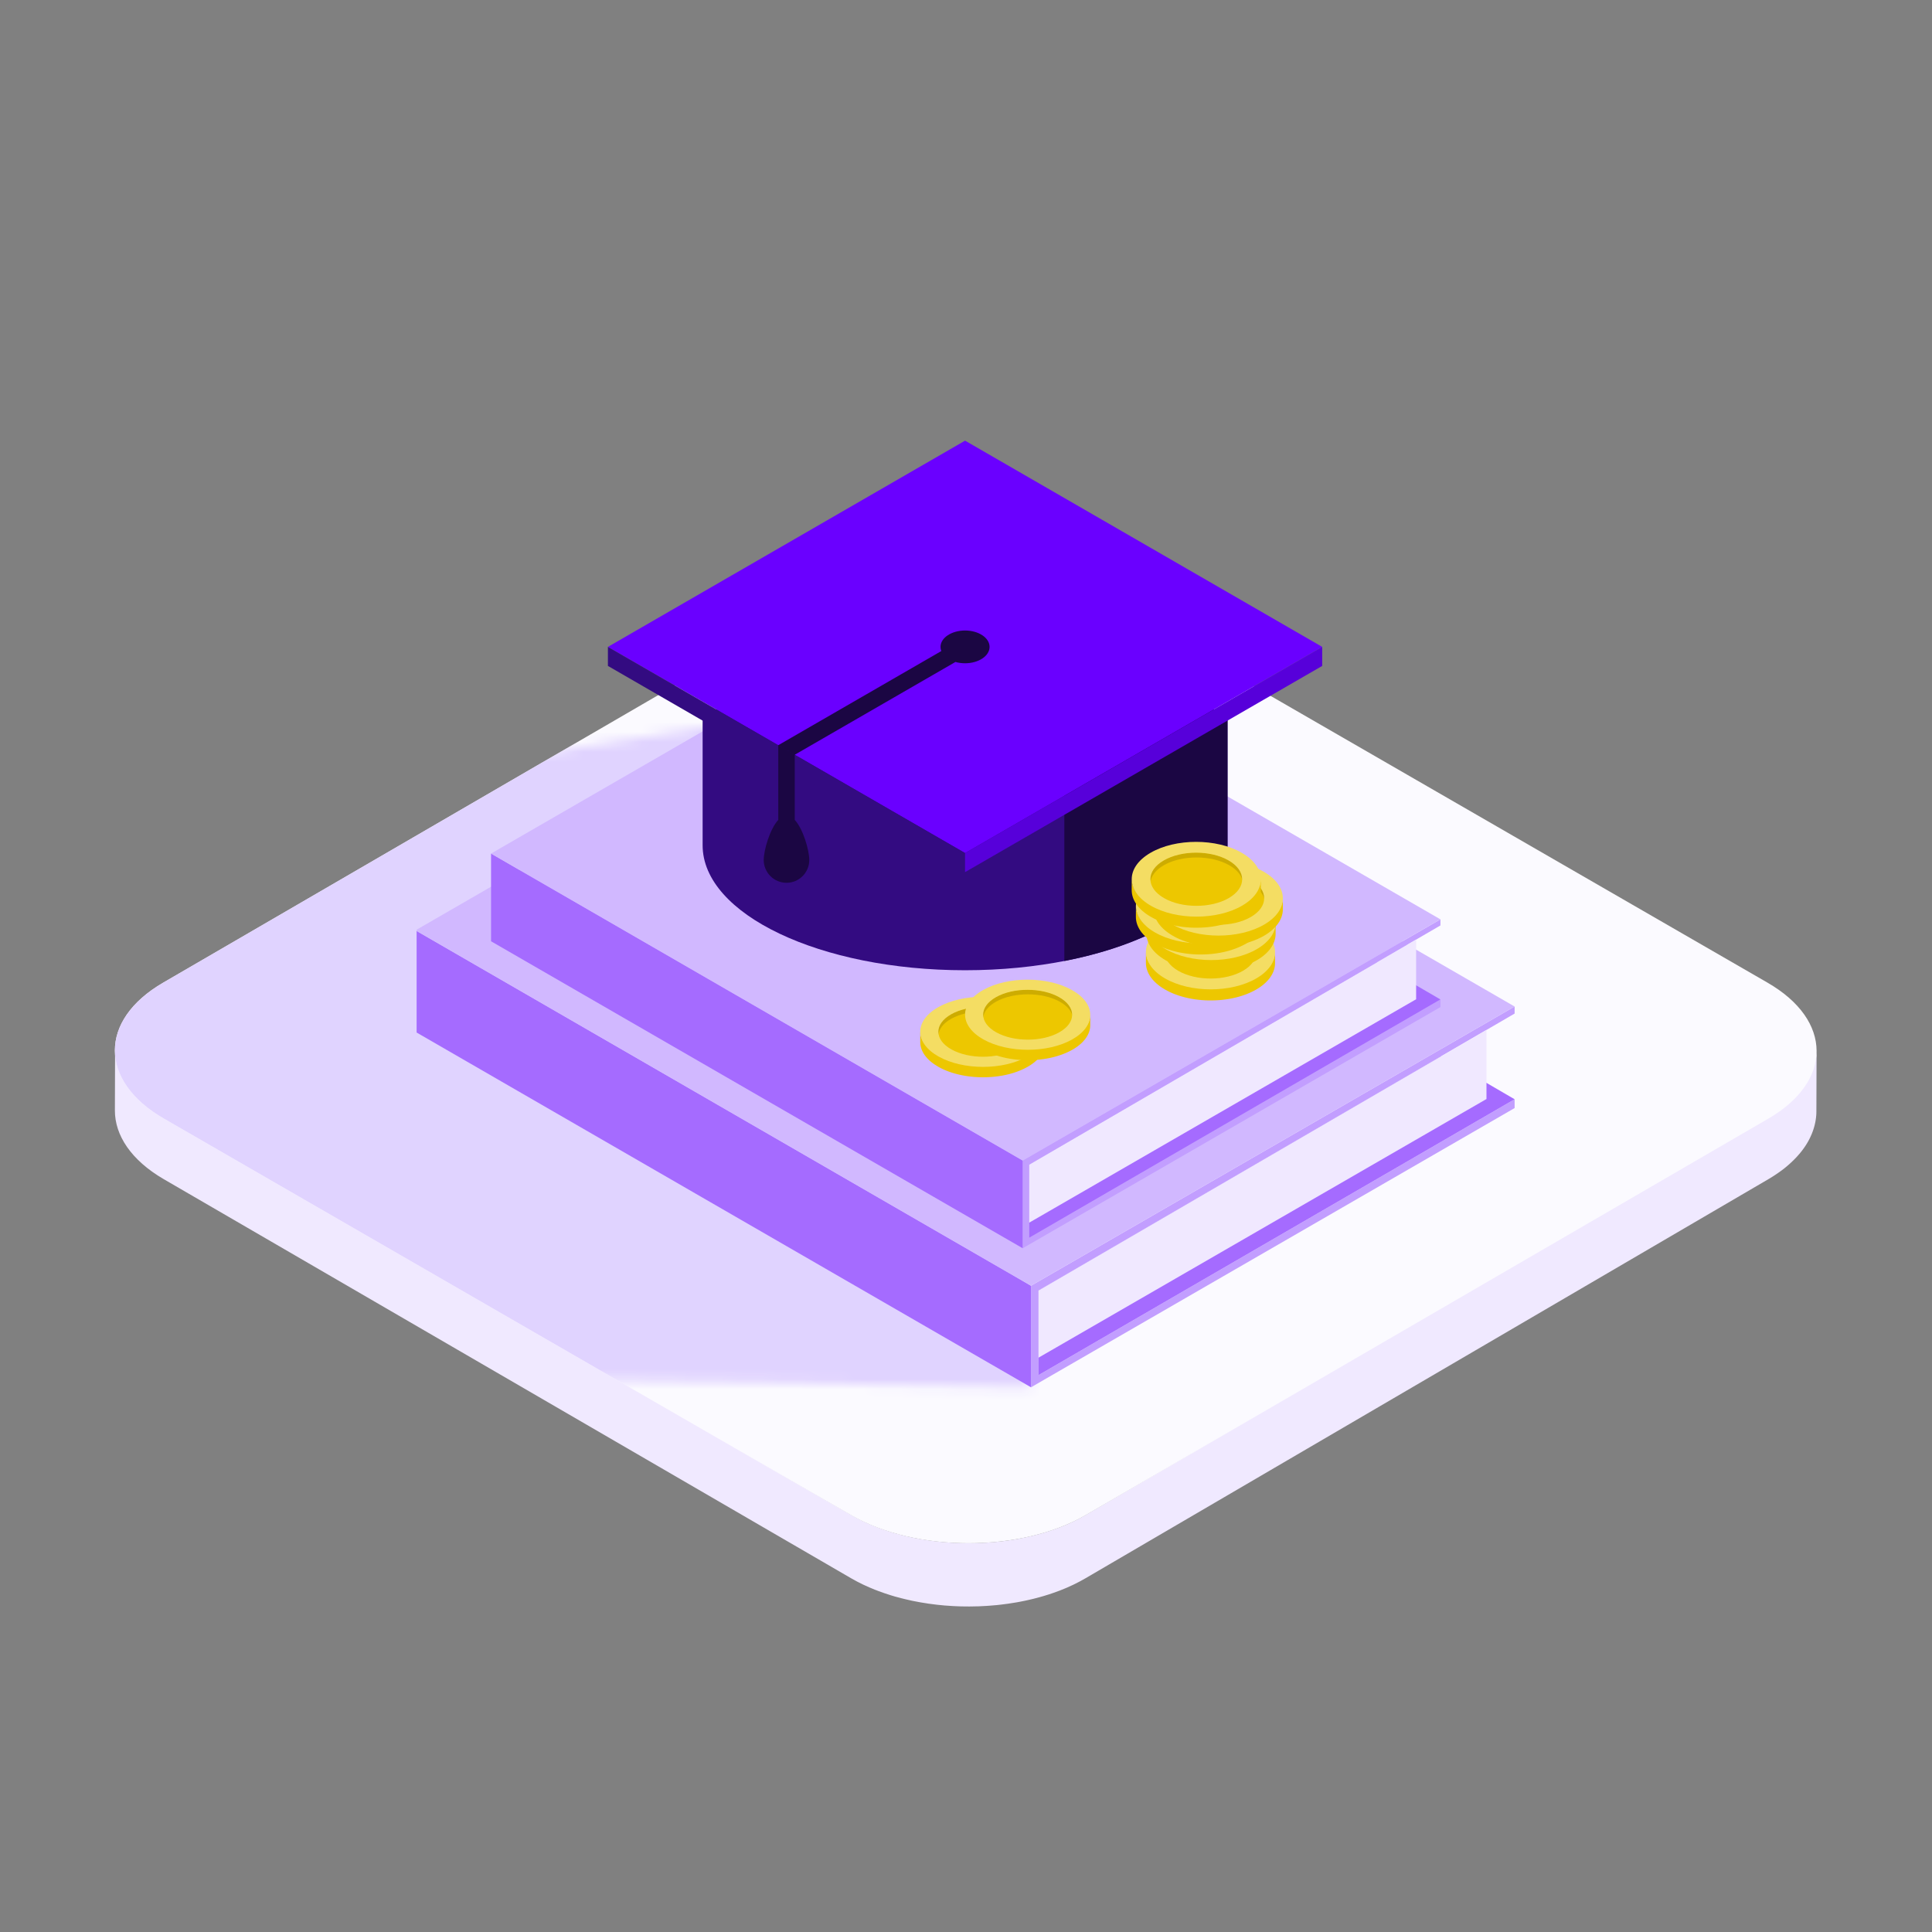 <svg width="194" height="194" viewBox="0 0 194 194" fill="none" xmlns="http://www.w3.org/2000/svg">
<rect x="0" y="0" width="194" height="194" fill="#808080" stroke="none"/>
<g clip-path="url(#clip0_7297_67315)">
<path d="M182.41 105.43C182.41 105.472 182.407 105.515 182.404 105.557C182.404 105.594 182.399 105.63 182.396 105.667C182.393 105.709 182.388 105.752 182.383 105.793C182.38 105.829 182.375 105.867 182.372 105.902C182.367 105.944 182.361 105.988 182.355 106.03C182.35 106.065 182.345 106.102 182.339 106.137C182.332 106.18 182.323 106.223 182.315 106.267C182.308 106.302 182.302 106.337 182.294 106.372C182.284 106.414 182.275 106.459 182.265 106.5C182.257 106.535 182.249 106.57 182.241 106.606C182.23 106.649 182.219 106.692 182.207 106.735C182.198 106.769 182.188 106.805 182.179 106.839C182.166 106.882 182.153 106.925 182.139 106.97C182.127 107.004 182.118 107.039 182.108 107.071C182.092 107.116 182.078 107.162 182.06 107.207C182.049 107.239 182.038 107.271 182.027 107.303C182.001 107.368 181.976 107.434 181.948 107.501C181.944 107.514 181.939 107.527 181.934 107.536C181.902 107.614 181.867 107.693 181.832 107.768C181.82 107.792 181.809 107.813 181.8 107.837C181.773 107.891 181.749 107.945 181.72 107.998C181.704 108.029 181.689 108.057 181.673 108.088C181.649 108.134 181.624 108.18 181.598 108.23C181.582 108.257 181.568 108.284 181.552 108.312C181.522 108.364 181.49 108.417 181.459 108.47C181.44 108.5 181.421 108.532 181.402 108.563C181.371 108.611 181.339 108.658 181.309 108.71C181.286 108.74 181.267 108.774 181.245 108.804C181.213 108.852 181.178 108.898 181.144 108.948C181.122 108.978 181.099 109.01 181.077 109.041C181.042 109.09 181.003 109.138 180.965 109.189C180.943 109.218 180.924 109.245 180.901 109.274C180.832 109.36 180.765 109.445 180.692 109.53C180.679 109.544 180.668 109.559 180.655 109.571C180.593 109.643 180.53 109.714 180.466 109.786C180.444 109.813 180.418 109.837 180.394 109.862C180.335 109.926 180.274 109.989 180.214 110.051C180.191 110.073 180.172 110.094 180.148 110.117C180.067 110.2 179.98 110.28 179.894 110.361C179.864 110.39 179.828 110.42 179.796 110.448C179.755 110.486 179.713 110.524 179.668 110.563C179.635 110.593 179.597 110.623 179.561 110.655C179.518 110.692 179.477 110.729 179.433 110.766C179.397 110.798 179.36 110.827 179.322 110.858C179.277 110.894 179.234 110.93 179.189 110.966C179.15 110.998 179.109 111.026 179.07 111.057C179.026 111.092 178.981 111.127 178.935 111.161C178.895 111.191 178.853 111.221 178.81 111.252C178.764 111.285 178.717 111.321 178.669 111.354C178.628 111.383 178.584 111.413 178.541 111.442C178.493 111.477 178.445 111.509 178.396 111.543C178.353 111.572 178.308 111.602 178.263 111.632C178.214 111.664 178.164 111.698 178.113 111.73C178.068 111.759 178.022 111.787 177.975 111.818C177.924 111.85 177.873 111.882 177.82 111.914C177.739 111.963 177.656 112.013 177.571 112.064L109.032 152.119C108.852 152.225 108.666 152.327 108.481 152.426C108.431 152.454 108.381 152.478 108.332 152.505C108.164 152.593 107.996 152.677 107.823 152.761C107.799 152.772 107.779 152.783 107.755 152.794C107.563 152.887 107.368 152.973 107.17 153.06C107.118 153.082 107.067 153.103 107.016 153.125C106.847 153.197 106.677 153.266 106.504 153.333C106.468 153.347 106.431 153.362 106.393 153.376C106.189 153.455 105.983 153.53 105.775 153.6C105.726 153.618 105.675 153.635 105.625 153.651C105.484 153.699 105.342 153.744 105.2 153.79C105.065 153.832 104.93 153.875 104.794 153.915C104.679 153.949 104.565 153.982 104.448 154.014C104.311 154.052 104.172 154.089 104.033 154.124C103.916 154.153 103.801 154.185 103.682 154.214C103.542 154.248 103.399 154.281 103.259 154.311C103.14 154.339 103.024 154.364 102.905 154.39C102.762 154.419 102.616 154.447 102.471 154.476C102.343 154.502 102.212 154.526 102.082 154.55C102.023 154.561 101.964 154.57 101.906 154.578C101.706 154.614 101.506 154.644 101.307 154.673C101.273 154.678 101.239 154.684 101.204 154.689C100.974 154.722 100.745 154.75 100.515 154.777C100.458 154.783 100.398 154.79 100.341 154.796C100.199 154.812 100.055 154.826 99.911 154.838C99.733 154.855 99.553 154.868 99.375 154.882C99.263 154.89 99.15 154.9 99.038 154.906C98.852 154.917 98.665 154.927 98.477 154.935C98.371 154.94 98.266 154.945 98.16 154.948C97.997 154.953 97.836 154.956 97.674 154.957C97.561 154.957 97.447 154.962 97.334 154.962C97.159 154.962 96.987 154.959 96.812 154.957C96.71 154.956 96.608 154.956 96.505 154.953C96.346 154.948 96.186 154.94 96.026 154.933C95.915 154.929 95.805 154.925 95.695 154.919C95.522 154.909 95.353 154.897 95.181 154.884C95.084 154.876 94.985 154.871 94.887 154.863C94.68 154.845 94.473 154.825 94.267 154.802C94.206 154.796 94.145 154.791 94.085 154.783C93.818 154.753 93.552 154.719 93.288 154.682C93.245 154.676 93.204 154.668 93.161 154.662C92.934 154.63 92.708 154.593 92.483 154.555C92.388 154.537 92.296 154.519 92.201 154.502C92.029 154.471 91.858 154.438 91.686 154.404C91.597 154.385 91.509 154.366 91.418 154.345C91.231 154.305 91.042 154.262 90.858 154.217C90.754 154.192 90.652 154.166 90.548 154.139C90.379 154.096 90.211 154.051 90.043 154.005C89.899 153.965 89.757 153.923 89.613 153.881C89.558 153.865 89.506 153.851 89.451 153.833C89.237 153.768 89.024 153.699 88.815 153.626C88.775 153.611 88.737 153.597 88.695 153.584C88.521 153.523 88.348 153.461 88.177 153.395C88.118 153.373 88.06 153.352 88.001 153.328C87.865 153.275 87.731 153.221 87.597 153.165C87.504 153.127 87.411 153.088 87.319 153.05C87.189 152.994 87.059 152.935 86.932 152.876C86.847 152.837 86.76 152.799 86.677 152.759C86.538 152.692 86.399 152.622 86.263 152.551C86.195 152.516 86.124 152.482 86.055 152.447C85.852 152.34 85.651 152.228 85.456 152.115L16.476 112.061C13.189 110.153 11.548 107.648 11.556 105.147L11.537 111.5C11.529 114 13.171 116.506 16.457 118.413L85.443 158.468C85.64 158.582 85.84 158.692 86.044 158.801C86.113 158.836 86.182 158.87 86.251 158.905C86.388 158.975 86.525 159.046 86.666 159.113C86.749 159.151 86.834 159.191 86.919 159.228C87.048 159.287 87.176 159.346 87.307 159.402C87.398 159.441 87.49 159.479 87.584 159.517C87.672 159.554 87.76 159.592 87.851 159.628C87.897 159.647 87.944 159.663 87.99 159.68C88.047 159.703 88.107 159.725 88.164 159.748C88.335 159.813 88.508 159.875 88.684 159.936C88.724 159.951 88.764 159.965 88.804 159.978C89.015 160.05 89.228 160.118 89.44 160.186C89.493 160.202 89.547 160.216 89.6 160.234C89.691 160.262 89.782 160.29 89.877 160.317C89.928 160.331 89.979 160.344 90.03 160.357C90.198 160.403 90.366 160.449 90.535 160.491C90.639 160.518 90.742 160.544 90.846 160.569C91.031 160.614 91.218 160.656 91.405 160.697C91.477 160.713 91.544 160.729 91.616 160.745C91.635 160.75 91.654 160.753 91.674 160.756C91.845 160.792 92.014 160.824 92.187 160.854C92.281 160.871 92.374 160.891 92.472 160.907C92.697 160.945 92.922 160.98 93.149 161.014C93.189 161.02 93.231 161.028 93.272 161.035H93.279C93.544 161.073 93.808 161.107 94.075 161.137C94.136 161.143 94.198 161.148 94.257 161.156C94.464 161.178 94.67 161.199 94.878 161.217H94.894C94.987 161.225 95.079 161.23 95.172 161.236C95.341 161.249 95.513 161.262 95.685 161.271C95.796 161.278 95.907 161.281 96.016 161.286C96.176 161.292 96.336 161.3 96.496 161.305H96.534C96.624 161.305 96.712 161.305 96.803 161.308C96.977 161.311 97.15 161.314 97.324 161.313C97.438 161.313 97.551 161.31 97.665 161.308C97.828 161.305 97.987 161.303 98.15 161.298C98.179 161.298 98.211 161.298 98.24 161.298C98.315 161.295 98.39 161.29 98.467 161.287C98.654 161.279 98.84 161.27 99.028 161.258C99.142 161.252 99.254 161.242 99.366 161.234C99.546 161.222 99.724 161.206 99.901 161.19C99.964 161.183 100.026 161.18 100.088 161.174C100.168 161.166 100.25 161.156 100.33 161.146C100.389 161.14 100.446 161.134 100.504 161.127C100.734 161.1 100.966 161.071 101.193 161.039C101.227 161.035 101.262 161.028 101.295 161.023C101.495 160.995 101.695 160.963 101.895 160.929C101.954 160.919 102.013 160.908 102.071 160.9C102.117 160.892 102.165 160.884 102.212 160.876C102.295 160.86 102.376 160.844 102.459 160.828C102.605 160.8 102.75 160.772 102.894 160.742C103.013 160.716 103.129 160.691 103.248 160.664C103.39 160.632 103.531 160.6 103.671 160.566C103.79 160.537 103.905 160.507 104.021 160.477C104.161 160.441 104.3 160.403 104.437 160.366C104.554 160.333 104.667 160.301 104.782 160.267C104.918 160.227 105.054 160.186 105.187 160.142C105.246 160.123 105.307 160.107 105.364 160.088C105.448 160.061 105.529 160.032 105.611 160.003C105.66 159.986 105.711 159.97 105.761 159.952C105.969 159.88 106.175 159.805 106.378 159.728C106.415 159.714 106.453 159.7 106.49 159.685C106.663 159.618 106.832 159.548 107 159.477C107.051 159.455 107.102 159.434 107.154 159.412C107.35 159.325 107.547 159.239 107.739 159.146C107.761 159.135 107.783 159.124 107.806 159.113C107.979 159.03 108.146 158.945 108.314 158.857C108.364 158.83 108.413 158.806 108.463 158.779C108.648 158.679 108.836 158.577 109.015 158.472L177.553 118.416C177.62 118.376 177.689 118.335 177.756 118.295C177.772 118.285 177.787 118.275 177.803 118.266C177.855 118.235 177.907 118.202 177.958 118.17C178.004 118.141 178.05 118.112 178.095 118.082C178.146 118.05 178.196 118.016 178.245 117.984C178.29 117.956 178.335 117.925 178.378 117.895C178.428 117.863 178.476 117.828 178.524 117.794C178.567 117.765 178.608 117.735 178.653 117.706C178.701 117.671 178.748 117.638 178.794 117.604C178.835 117.575 178.877 117.543 178.919 117.513C178.965 117.479 179.01 117.442 179.055 117.409C179.093 117.38 179.133 117.348 179.173 117.318C179.218 117.283 179.261 117.246 179.306 117.211C179.342 117.18 179.382 117.15 179.417 117.118C179.461 117.083 179.504 117.044 179.545 117.008C179.581 116.977 179.617 116.947 179.652 116.915C179.696 116.878 179.737 116.838 179.779 116.8C179.808 116.773 179.838 116.747 179.865 116.72C179.868 116.717 179.872 116.713 179.875 116.71C179.961 116.629 180.047 116.547 180.129 116.466C180.151 116.443 180.172 116.422 180.194 116.4C180.257 116.338 180.318 116.274 180.377 116.211C180.401 116.184 180.425 116.16 180.449 116.133C180.514 116.063 180.575 115.991 180.637 115.92C180.65 115.906 180.661 115.892 180.674 115.879C180.746 115.794 180.815 115.709 180.884 115.623C180.89 115.615 180.896 115.609 180.901 115.601C180.919 115.58 180.932 115.559 180.949 115.538C180.986 115.49 181.023 115.441 181.059 115.391C181.082 115.361 181.104 115.329 181.127 115.298C181.16 115.25 181.194 115.204 181.226 115.155C181.248 115.124 181.269 115.091 181.29 115.06C181.322 115.012 181.354 114.963 181.384 114.913C181.403 114.883 181.422 114.852 181.442 114.82C181.474 114.768 181.506 114.715 181.534 114.662C181.547 114.64 181.56 114.621 181.571 114.598C181.574 114.592 181.577 114.585 181.581 114.581C181.606 114.534 181.632 114.488 181.656 114.438C181.672 114.409 181.688 114.379 181.702 114.349C181.729 114.294 181.757 114.242 181.781 114.187C181.792 114.163 181.805 114.142 181.812 114.118C181.848 114.04 181.883 113.963 181.915 113.887C181.92 113.874 181.924 113.863 181.929 113.851C181.955 113.786 181.982 113.72 182.006 113.653L182.009 113.645C182.02 113.616 182.03 113.588 182.04 113.559C182.056 113.514 182.072 113.468 182.087 113.423C182.099 113.389 182.11 113.356 182.118 113.322C182.132 113.279 182.145 113.234 182.158 113.191C182.167 113.156 182.177 113.121 182.187 113.087C182.198 113.046 182.209 113.001 182.22 112.959C182.23 112.924 182.236 112.887 182.244 112.854C182.254 112.812 182.265 112.769 182.273 112.728C182.273 112.72 182.276 112.712 182.278 112.705C182.284 112.676 182.287 112.649 182.294 112.62C182.302 112.577 182.31 112.534 182.316 112.491C182.323 112.456 182.327 112.419 182.332 112.382C182.339 112.341 182.345 112.297 182.35 112.254C182.355 112.219 182.358 112.181 182.361 112.146C182.366 112.104 182.369 112.059 182.374 112.018C182.377 111.982 182.378 111.944 182.382 111.909C182.385 111.867 182.386 111.824 182.388 111.783C182.388 111.768 182.388 111.754 182.388 111.743C182.388 111.695 182.388 111.645 182.391 111.596L182.41 105.243C182.41 105.306 182.41 105.368 182.406 105.432L182.41 105.427V105.43Z" fill="#F0E9FF"/>
<path d="M177.489 98.677C184.022 102.446 184.054 108.557 177.567 112.325L109.022 152.138C102.534 155.906 91.98 155.906 85.449 152.138L16.458 112.325C9.927 108.557 9.893 102.446 16.381 98.677L84.924 58.863C91.413 55.095 101.966 55.095 108.498 58.863L177.49 98.676L177.489 98.677Z" fill="#FBFAFF"/>
<mask id="mask0_7297_67315" style="mask-type:alpha" maskUnits="userSpaceOnUse" x="-19" y="68" width="123" height="72">
<path d="M13.516 82.197L98.389 68.548L103.526 139.297L-18.306 137.314L13.516 82.197Z" fill="#E0D3FF"/>
</mask>
<g mask="url(#mask0_7297_67315)">
<path d="M177.489 98.675C184.022 102.443 184.054 108.554 177.567 112.322L109.022 152.135C102.534 155.903 91.98 155.903 85.449 152.135L16.458 112.322C9.927 108.554 9.893 102.443 16.381 98.675L84.924 58.861C91.412 55.092 101.966 55.092 108.498 58.861L177.49 98.673L177.489 98.675Z" fill="#E0D3FF"/>
</g>
<g clip-path="url(#clip1_7297_67315)">
<path d="M103.527 129.105V139.303L152.09 111.264V110.381L104.281 138.085V129.588L152.09 101.775V101.068L103.527 129.105Z" fill="#C29EFF"/>
<path d="M152.088 110.381L144.695 106.075L104.279 129.588V138.085L152.088 110.381Z" fill="#A56BFF"/>
<path d="M104.279 129.588V136.331L149.263 110.357V103.417L104.279 129.588Z" fill="#F0E8FF"/>
<path d="M103.526 129.104L41.723 93.418V103.616L103.526 139.302V129.104Z" fill="#A56BFF"/>
<path d="M152.089 101.069L90.282 65.383L41.723 93.419L103.526 129.106L152.089 101.069Z" fill="#D1B8FF"/>
<path d="M102.693 116.533V125.342L144.64 101.123V100.36L103.344 124.29V116.95L144.64 92.927V92.316L102.693 116.533Z" fill="#C29EFF"/>
<path d="M144.639 100.36L138.253 96.641L103.344 116.95V124.29L144.639 100.36Z" fill="#A56BFF"/>
<path d="M103.344 116.95V122.774L142.199 100.339V94.345L103.344 116.95Z" fill="#F0E8FF"/>
<path d="M102.692 116.532L49.309 85.708V94.517L102.692 125.341V116.532Z" fill="#A56BFF"/>
<path d="M144.639 92.316L91.252 61.492L49.309 85.709L102.692 116.533L144.639 92.316Z" fill="#D1B8FF"/>
<path d="M70.553 71.243V84.879C70.553 91.807 82.352 97.426 96.906 97.426C111.46 97.426 123.259 91.807 123.259 84.879V71.243H70.553Z" fill="#330B81"/>
<path d="M106.875 71.243V96.496C116.487 94.624 123.263 90.129 123.263 84.879V71.243H106.875Z" fill="#1B0643"/>
<path d="M61.043 64.956L96.906 44.248L132.768 64.956L96.906 85.662L61.043 64.956Z" fill="#6A00FF"/>
<path d="M61.043 64.955V66.868L96.906 87.576V85.66L61.043 64.955Z" fill="#330B81"/>
<path d="M132.767 64.955V66.868L96.904 87.576V85.66L132.767 64.955Z" fill="#5700DA"/>
<path fill-rule="evenodd" clip-rule="evenodd" d="M99.368 64.956C99.368 65.865 98.266 66.601 96.905 66.601C96.563 66.601 96.236 66.555 95.94 66.47L79.804 75.787L78.147 74.83L94.523 65.375C94.47 65.241 94.442 65.101 94.442 64.956C94.442 64.048 95.545 63.312 96.905 63.312C98.266 63.312 99.368 64.048 99.368 64.956ZM79.804 75.789L78.147 74.833V82.332C77.294 83.263 76.689 85.387 76.689 86.357C76.689 87.62 77.714 88.644 78.976 88.644C80.239 88.644 81.263 87.62 81.263 86.357C81.263 85.387 80.658 83.261 79.804 82.33V75.789Z" fill="#1B0643"/>
<path d="M104.975 103.669C104.973 103.7 104.971 103.73 104.968 103.761C104.965 103.787 104.961 103.814 104.958 103.84C104.953 103.87 104.948 103.901 104.943 103.931C104.938 103.958 104.931 103.985 104.925 104.012C104.918 104.042 104.911 104.071 104.902 104.1C104.895 104.127 104.886 104.154 104.878 104.181C104.869 104.21 104.858 104.24 104.848 104.269C104.838 104.295 104.828 104.321 104.817 104.348C104.805 104.379 104.791 104.409 104.777 104.439C104.764 104.465 104.752 104.49 104.74 104.517C104.725 104.547 104.708 104.577 104.691 104.607C104.677 104.632 104.663 104.656 104.649 104.681C104.627 104.717 104.604 104.752 104.58 104.789C104.566 104.811 104.552 104.832 104.536 104.854C104.508 104.893 104.478 104.932 104.448 104.971C104.434 104.989 104.421 105.008 104.406 105.027C104.399 105.035 104.392 105.044 104.384 105.052C104.351 105.091 104.318 105.129 104.282 105.168C104.272 105.179 104.262 105.189 104.253 105.2C104.211 105.244 104.167 105.288 104.121 105.331C104.113 105.34 104.104 105.347 104.096 105.355C104.061 105.388 104.025 105.419 103.988 105.452C103.959 105.478 103.928 105.503 103.897 105.528C103.869 105.552 103.84 105.575 103.811 105.598C103.779 105.624 103.746 105.648 103.712 105.673C103.681 105.695 103.65 105.718 103.618 105.741C103.584 105.765 103.548 105.789 103.512 105.812C103.479 105.834 103.446 105.857 103.412 105.878C103.374 105.901 103.337 105.924 103.298 105.948C103.25 105.977 103.202 106.006 103.153 106.034C103.059 106.086 102.962 106.136 102.864 106.185C102.835 106.199 102.806 106.213 102.778 106.226C102.701 106.263 102.624 106.298 102.544 106.332C102.518 106.344 102.492 106.356 102.465 106.367C102.362 106.41 102.257 106.451 102.151 106.49C102.132 106.498 102.114 106.503 102.095 106.51C102.005 106.543 101.914 106.573 101.822 106.603C101.784 106.615 101.746 106.626 101.708 106.638C101.657 106.654 101.607 106.669 101.555 106.684C101.512 106.696 101.469 106.708 101.425 106.72C101.373 106.734 101.32 106.747 101.268 106.76C101.224 106.771 101.18 106.782 101.136 106.792C101.082 106.804 101.029 106.816 100.976 106.827C100.932 106.837 100.888 106.846 100.843 106.855C100.788 106.866 100.733 106.876 100.678 106.887C100.636 106.895 100.594 106.902 100.552 106.91C100.434 106.93 100.315 106.949 100.196 106.964C100.179 106.966 100.162 106.968 100.145 106.97C100.041 106.984 99.937 106.996 99.832 107.007C99.792 107.01 99.752 107.014 99.713 107.018C99.645 107.024 99.577 107.029 99.51 107.034C99.468 107.037 99.425 107.04 99.383 107.042C99.313 107.047 99.242 107.049 99.172 107.052C99.132 107.054 99.092 107.056 99.053 107.057C98.992 107.058 98.931 107.059 98.87 107.06C98.826 107.06 98.783 107.062 98.74 107.062C98.674 107.062 98.61 107.061 98.544 107.06C98.505 107.06 98.466 107.06 98.428 107.058C98.368 107.057 98.308 107.054 98.247 107.052C98.205 107.05 98.163 107.049 98.122 107.047C98.057 107.043 97.991 107.038 97.926 107.034C97.89 107.031 97.853 107.029 97.817 107.027C97.74 107.02 97.665 107.013 97.588 107.005C97.563 107.002 97.539 107 97.514 106.998C97.414 106.987 97.313 106.975 97.214 106.96C97.199 106.959 97.185 106.956 97.17 106.954C97.082 106.941 96.996 106.929 96.91 106.914C96.874 106.909 96.839 106.901 96.805 106.895C96.74 106.883 96.674 106.872 96.61 106.859C96.577 106.852 96.544 106.844 96.51 106.838C96.439 106.823 96.368 106.808 96.298 106.792C96.258 106.783 96.22 106.773 96.181 106.763C96.118 106.748 96.054 106.732 95.991 106.714C95.955 106.704 95.92 106.695 95.884 106.685C95.784 106.656 95.685 106.626 95.587 106.596C95.57 106.59 95.552 106.585 95.535 106.579C95.422 106.542 95.311 106.503 95.203 106.462C95.157 106.445 95.114 106.428 95.07 106.41C95.035 106.397 95.001 106.383 94.966 106.369C94.916 106.348 94.868 106.327 94.82 106.305C94.788 106.292 94.756 106.277 94.724 106.263C94.671 106.239 94.62 106.214 94.568 106.189C94.542 106.176 94.515 106.165 94.49 106.151C94.413 106.112 94.338 106.072 94.264 106.031C93.025 105.341 92.406 104.434 92.409 103.527L92.406 104.637C92.403 105.544 93.023 106.451 94.262 107.144C94.336 107.185 94.412 107.225 94.488 107.264C94.513 107.276 94.541 107.289 94.566 107.302C94.618 107.327 94.669 107.352 94.722 107.377C94.754 107.391 94.786 107.405 94.818 107.419C94.866 107.44 94.914 107.461 94.964 107.482C94.999 107.497 95.034 107.51 95.068 107.524C95.102 107.538 95.135 107.551 95.169 107.564C95.179 107.568 95.19 107.571 95.201 107.576C95.309 107.617 95.42 107.656 95.533 107.693C95.551 107.698 95.568 107.704 95.585 107.709C95.683 107.741 95.782 107.77 95.883 107.798C95.9 107.803 95.916 107.808 95.933 107.813C95.951 107.818 95.971 107.823 95.99 107.827C96.053 107.844 96.117 107.861 96.18 107.876C96.219 107.885 96.257 107.895 96.297 107.904C96.367 107.921 96.438 107.936 96.509 107.95C96.535 107.956 96.562 107.962 96.588 107.968C96.595 107.97 96.602 107.97 96.609 107.971C96.674 107.984 96.739 107.996 96.804 108.008C96.839 108.014 96.874 108.02 96.909 108.027C96.994 108.041 97.08 108.054 97.165 108.066C97.18 108.068 97.195 108.07 97.21 108.073H97.212C97.312 108.087 97.412 108.099 97.512 108.11C97.537 108.113 97.562 108.115 97.588 108.117C97.664 108.125 97.74 108.133 97.816 108.139H97.821C97.857 108.143 97.892 108.145 97.927 108.146C97.991 108.151 98.056 108.156 98.12 108.159C98.162 108.161 98.204 108.163 98.246 108.165C98.306 108.167 98.366 108.17 98.425 108.171C98.43 108.171 98.435 108.171 98.44 108.171C98.474 108.171 98.508 108.171 98.542 108.172C98.607 108.173 98.672 108.174 98.737 108.174C98.781 108.174 98.824 108.173 98.867 108.172C98.928 108.172 98.989 108.17 99.05 108.168C99.061 108.168 99.072 108.168 99.084 108.168C99.112 108.167 99.141 108.166 99.169 108.164C99.24 108.161 99.31 108.157 99.38 108.154C99.423 108.151 99.466 108.148 99.508 108.146C99.576 108.141 99.643 108.136 99.71 108.129C99.733 108.127 99.758 108.126 99.781 108.124C99.798 108.122 99.814 108.12 99.83 108.118C99.934 108.107 100.039 108.096 100.142 108.082C100.159 108.08 100.176 108.078 100.194 108.076C100.313 108.059 100.432 108.041 100.549 108.021C100.56 108.019 100.571 108.018 100.583 108.016C100.614 108.01 100.645 108.004 100.677 107.998C100.731 107.988 100.786 107.978 100.841 107.967C100.885 107.958 100.93 107.949 100.974 107.939C101.028 107.927 101.081 107.915 101.135 107.902C101.179 107.892 101.223 107.882 101.267 107.871C101.32 107.858 101.372 107.844 101.424 107.83C101.467 107.818 101.51 107.806 101.553 107.793C101.605 107.779 101.656 107.764 101.707 107.748C101.73 107.742 101.752 107.735 101.774 107.728C101.79 107.724 101.805 107.717 101.821 107.713C101.913 107.683 102.004 107.652 102.094 107.62C102.113 107.614 102.131 107.607 102.15 107.6C102.256 107.561 102.36 107.519 102.464 107.477C102.49 107.466 102.516 107.454 102.544 107.442C102.622 107.408 102.7 107.372 102.777 107.336C102.805 107.322 102.834 107.309 102.863 107.295C102.961 107.246 103.058 107.196 103.152 107.144C103.178 107.129 103.203 107.115 103.229 107.1C103.252 107.087 103.274 107.072 103.297 107.058C103.336 107.035 103.374 107.012 103.412 106.989C103.446 106.967 103.479 106.945 103.512 106.923C103.548 106.9 103.584 106.875 103.618 106.851C103.65 106.828 103.681 106.805 103.711 106.783C103.745 106.758 103.778 106.734 103.81 106.708C103.839 106.685 103.868 106.662 103.896 106.638C103.927 106.613 103.957 106.587 103.986 106.562C103.998 106.551 104.012 106.541 104.024 106.53C104.048 106.508 104.071 106.487 104.094 106.465C104.103 106.457 104.111 106.449 104.119 106.441C104.165 106.398 104.209 106.353 104.251 106.309C104.261 106.298 104.271 106.288 104.28 106.277C104.316 106.239 104.349 106.2 104.382 106.161C104.39 106.153 104.396 106.144 104.404 106.135C104.407 106.132 104.41 106.127 104.414 106.124C104.425 106.109 104.436 106.095 104.447 106.08C104.478 106.041 104.508 106.002 104.535 105.963C104.55 105.941 104.564 105.92 104.579 105.898C104.603 105.862 104.626 105.826 104.648 105.79C104.654 105.78 104.661 105.77 104.667 105.761C104.675 105.746 104.682 105.731 104.69 105.716C104.707 105.686 104.723 105.655 104.739 105.625C104.752 105.6 104.764 105.575 104.776 105.548C104.79 105.517 104.803 105.487 104.816 105.456C104.822 105.442 104.828 105.429 104.834 105.415C104.838 105.402 104.842 105.39 104.847 105.378C104.857 105.349 104.868 105.32 104.877 105.29C104.885 105.262 104.894 105.236 104.901 105.209C104.91 105.18 104.916 105.15 104.924 105.121C104.928 105.105 104.932 105.089 104.936 105.073C104.938 105.062 104.939 105.051 104.942 105.04C104.947 105.01 104.952 104.979 104.957 104.949C104.96 104.923 104.964 104.896 104.967 104.87C104.97 104.839 104.972 104.809 104.974 104.778C104.975 104.76 104.977 104.742 104.977 104.724C104.977 104.706 104.977 104.689 104.977 104.671L104.98 103.561C104.98 103.596 104.977 103.633 104.976 103.668L104.975 103.669Z" fill="#EDC700"/>
<path d="M102.69 101.398C104.989 102.656 105.001 104.696 102.718 105.954C100.435 107.212 96.72 107.212 94.421 105.954C92.123 104.695 92.111 102.656 94.394 101.398C96.677 100.14 100.392 100.14 102.69 101.398Z" fill="#EDC700"/>
<path d="M95.531 102.292C97.285 101.318 100.139 101.318 101.904 102.292C102.639 102.698 103.069 103.208 103.195 103.736C103.267 103.048 102.826 102.346 101.873 101.82C100.107 100.846 97.254 100.846 95.5 101.82C94.477 102.388 94.054 103.163 94.23 103.903C94.292 103.317 94.725 102.741 95.531 102.292Z" fill="#CDAC00"/>
<path d="M103.123 101.122C100.66 99.747 96.681 99.747 94.235 101.122C91.788 102.497 91.801 104.725 94.264 106.1C96.727 107.474 100.706 107.474 103.153 106.1C105.599 104.725 105.586 102.497 103.123 101.122ZM101.862 105.38C100.124 106.357 97.294 106.357 95.544 105.38C93.793 104.403 93.785 102.819 95.523 101.843C97.262 100.865 100.091 100.865 101.84 101.843C103.591 102.82 103.6 104.403 101.861 105.381L101.862 105.38Z" fill="#F4DD63"/>
<path d="M109.473 101.951C109.471 101.982 109.469 102.012 109.466 102.043C109.463 102.069 109.459 102.096 109.456 102.123C109.451 102.153 109.446 102.183 109.441 102.213C109.436 102.241 109.429 102.267 109.423 102.294C109.416 102.324 109.409 102.353 109.4 102.382C109.393 102.409 109.384 102.436 109.376 102.463C109.367 102.492 109.356 102.522 109.346 102.551C109.337 102.577 109.326 102.604 109.315 102.63C109.303 102.661 109.289 102.692 109.275 102.722C109.262 102.747 109.25 102.772 109.238 102.799C109.223 102.83 109.206 102.86 109.189 102.889C109.175 102.914 109.161 102.938 109.147 102.963C109.125 102.999 109.102 103.035 109.078 103.071C109.064 103.093 109.05 103.115 109.034 103.136C109.006 103.175 108.976 103.214 108.946 103.253C108.932 103.272 108.919 103.291 108.904 103.309C108.897 103.317 108.89 103.326 108.882 103.334C108.849 103.373 108.816 103.411 108.78 103.45C108.771 103.461 108.76 103.471 108.751 103.482C108.709 103.527 108.665 103.57 108.619 103.614C108.611 103.622 108.603 103.629 108.594 103.637C108.559 103.67 108.523 103.702 108.486 103.734C108.457 103.76 108.426 103.785 108.395 103.811C108.367 103.834 108.338 103.857 108.309 103.88C108.277 103.906 108.244 103.93 108.21 103.955C108.179 103.978 108.148 104 108.116 104.023C108.082 104.047 108.046 104.071 108.01 104.095C107.977 104.116 107.944 104.139 107.91 104.16C107.872 104.184 107.835 104.206 107.796 104.23C107.748 104.259 107.7 104.288 107.651 104.316C107.557 104.369 107.46 104.419 107.362 104.468C107.333 104.481 107.304 104.495 107.276 104.508C107.199 104.545 107.122 104.58 107.042 104.615C107.016 104.626 106.99 104.638 106.963 104.649C106.86 104.693 106.755 104.734 106.649 104.773C106.63 104.78 106.612 104.785 106.593 104.793C106.503 104.825 106.412 104.855 106.32 104.885C106.282 104.897 106.244 104.909 106.206 104.92C106.155 104.936 106.105 104.951 106.053 104.966C106.01 104.979 105.967 104.99 105.923 105.002C105.871 105.016 105.819 105.029 105.766 105.042C105.722 105.053 105.678 105.064 105.634 105.074C105.58 105.087 105.528 105.098 105.474 105.109C105.43 105.119 105.386 105.128 105.341 105.137C105.286 105.148 105.231 105.158 105.176 105.169C105.134 105.177 105.092 105.185 105.05 105.192C104.932 105.212 104.813 105.231 104.694 105.246C104.677 105.248 104.66 105.25 104.643 105.253C104.539 105.266 104.435 105.278 104.33 105.289C104.29 105.293 104.25 105.296 104.211 105.3C104.143 105.306 104.075 105.312 104.008 105.316C103.966 105.319 103.923 105.322 103.881 105.324C103.811 105.329 103.74 105.332 103.67 105.334C103.63 105.336 103.59 105.338 103.551 105.339C103.49 105.341 103.429 105.342 103.368 105.342C103.325 105.342 103.281 105.344 103.238 105.344C103.173 105.344 103.108 105.343 103.042 105.342C103.004 105.342 102.964 105.342 102.926 105.341C102.866 105.339 102.806 105.336 102.745 105.334C102.703 105.332 102.661 105.332 102.62 105.329C102.555 105.325 102.489 105.321 102.424 105.316C102.388 105.313 102.351 105.312 102.316 105.309C102.239 105.303 102.163 105.295 102.086 105.287C102.061 105.284 102.037 105.283 102.012 105.28C101.912 105.269 101.811 105.257 101.712 105.243C101.697 105.241 101.683 105.238 101.668 105.236C101.581 105.224 101.494 105.211 101.408 105.196C101.372 105.191 101.337 105.184 101.303 105.177C101.238 105.165 101.172 105.155 101.108 105.141C101.075 105.135 101.042 105.126 101.008 105.12C100.937 105.106 100.866 105.09 100.796 105.074C100.756 105.065 100.718 105.055 100.679 105.046C100.616 105.03 100.552 105.014 100.489 104.997C100.453 104.987 100.418 104.977 100.382 104.967C100.282 104.939 100.183 104.909 100.085 104.878C100.068 104.872 100.05 104.867 100.033 104.861C99.92 104.824 99.809 104.785 99.701 104.744C99.655 104.727 99.612 104.71 99.568 104.693C99.533 104.679 99.499 104.665 99.464 104.651C99.414 104.63 99.366 104.609 99.317 104.587C99.286 104.574 99.254 104.559 99.222 104.546C99.169 104.521 99.118 104.496 99.066 104.471C99.04 104.459 99.013 104.447 98.988 104.433C98.911 104.394 98.836 104.354 98.762 104.313C97.523 103.624 96.904 102.716 96.907 101.81L96.904 102.919C96.901 103.826 97.521 104.734 98.76 105.426C98.834 105.468 98.91 105.508 98.986 105.546C99.011 105.558 99.039 105.571 99.064 105.584C99.116 105.609 99.167 105.635 99.22 105.659C99.252 105.674 99.284 105.687 99.316 105.701C99.365 105.723 99.412 105.744 99.462 105.764C99.497 105.779 99.531 105.793 99.566 105.806C99.6 105.82 99.633 105.833 99.667 105.846C99.677 105.85 99.688 105.853 99.699 105.858C99.808 105.899 99.918 105.939 100.031 105.975C100.049 105.98 100.066 105.986 100.083 105.991C100.181 106.023 100.281 106.052 100.381 106.08C100.398 106.085 100.414 106.09 100.431 106.095C100.45 106.1 100.469 106.105 100.488 106.109C100.551 106.127 100.615 106.143 100.679 106.158C100.717 106.167 100.756 106.177 100.795 106.186C100.865 106.203 100.936 106.218 101.007 106.233C101.033 106.238 101.06 106.245 101.086 106.25C101.093 106.252 101.1 106.253 101.108 106.254C101.172 106.266 101.237 106.278 101.302 106.29C101.337 106.296 101.372 106.303 101.407 106.309C101.492 106.323 101.578 106.336 101.663 106.348C101.678 106.35 101.693 106.352 101.708 106.355H101.71C101.81 106.369 101.91 106.382 102.01 106.392C102.035 106.395 102.06 106.397 102.086 106.4C102.162 106.407 102.238 106.415 102.314 106.421H102.319C102.355 106.425 102.39 106.427 102.425 106.429C102.489 106.433 102.554 106.438 102.618 106.441C102.66 106.443 102.702 106.445 102.744 106.447C102.804 106.45 102.864 106.452 102.923 106.453C102.928 106.453 102.933 106.453 102.938 106.453C102.972 106.453 103.006 106.453 103.04 106.454C103.105 106.455 103.17 106.456 103.235 106.456C103.279 106.456 103.322 106.455 103.365 106.454C103.426 106.454 103.487 106.452 103.548 106.451C103.559 106.451 103.57 106.451 103.582 106.451C103.61 106.45 103.639 106.448 103.667 106.446C103.738 106.443 103.808 106.44 103.878 106.436C103.921 106.433 103.964 106.431 104.006 106.428C104.074 106.423 104.141 106.418 104.208 106.411C104.231 106.41 104.256 106.408 104.279 106.406C104.296 106.404 104.312 106.402 104.328 106.401C104.432 106.39 104.537 106.378 104.641 106.364C104.657 106.362 104.674 106.361 104.692 106.358C104.811 106.342 104.93 106.323 105.047 106.303C105.058 106.302 105.069 106.3 105.081 106.298C105.112 106.293 105.143 106.286 105.175 106.28C105.229 106.27 105.284 106.26 105.339 106.249C105.383 106.24 105.428 106.231 105.472 106.221C105.526 106.209 105.579 106.197 105.633 106.185C105.677 106.175 105.721 106.164 105.765 106.153C105.818 106.14 105.87 106.127 105.922 106.112C105.965 106.1 106.008 106.088 106.051 106.076C106.103 106.061 106.154 106.046 106.205 106.03C106.228 106.024 106.25 106.018 106.272 106.01C106.288 106.006 106.303 105.999 106.319 105.995C106.411 105.965 106.502 105.934 106.592 105.902C106.611 105.896 106.629 105.89 106.648 105.882C106.754 105.843 106.859 105.802 106.962 105.759C106.988 105.748 107.014 105.736 107.042 105.725C107.12 105.69 107.198 105.655 107.275 105.618C107.303 105.605 107.333 105.591 107.361 105.577C107.459 105.528 107.556 105.479 107.65 105.426C107.676 105.411 107.701 105.397 107.727 105.382C107.75 105.369 107.772 105.354 107.795 105.341C107.834 105.317 107.872 105.294 107.91 105.271C107.944 105.249 107.977 105.227 108.01 105.205C108.046 105.182 108.082 105.157 108.116 105.133C108.148 105.11 108.179 105.087 108.209 105.065C108.243 105.04 108.276 105.016 108.308 104.99C108.337 104.968 108.366 104.944 108.394 104.92C108.425 104.895 108.455 104.87 108.484 104.844C108.496 104.833 108.51 104.823 108.522 104.812C108.546 104.791 108.569 104.769 108.592 104.747C108.601 104.739 108.609 104.732 108.618 104.724C108.664 104.68 108.707 104.636 108.749 104.591C108.759 104.58 108.769 104.57 108.778 104.559C108.814 104.521 108.847 104.482 108.88 104.443C108.888 104.435 108.894 104.426 108.902 104.418C108.905 104.414 108.909 104.41 108.912 104.406C108.924 104.391 108.934 104.377 108.945 104.362C108.976 104.323 109.006 104.284 109.033 104.245C109.048 104.224 109.062 104.202 109.077 104.18C109.101 104.145 109.124 104.108 109.146 104.072C109.152 104.062 109.159 104.052 109.165 104.043C109.173 104.028 109.18 104.013 109.188 103.998C109.205 103.969 109.221 103.938 109.237 103.908C109.25 103.882 109.262 103.857 109.274 103.831C109.288 103.8 109.301 103.769 109.314 103.738C109.32 103.724 109.326 103.711 109.332 103.697C109.337 103.684 109.34 103.673 109.345 103.66C109.355 103.631 109.366 103.602 109.375 103.572C109.383 103.545 109.392 103.518 109.399 103.491C109.408 103.462 109.414 103.432 109.422 103.403C109.426 103.387 109.43 103.371 109.434 103.355C109.436 103.344 109.437 103.333 109.44 103.322C109.445 103.292 109.45 103.262 109.455 103.232C109.459 103.205 109.462 103.178 109.465 103.152C109.468 103.121 109.47 103.091 109.472 103.06C109.473 103.042 109.475 103.025 109.475 103.007C109.475 102.988 109.475 102.971 109.475 102.953L109.478 101.843C109.478 101.879 109.475 101.915 109.474 101.95L109.473 101.951Z" fill="#EDC700"/>
<path d="M107.188 99.68C109.487 100.938 109.499 102.978 107.216 104.236C104.933 105.494 101.218 105.494 98.919 104.236C96.621 102.977 96.609 100.938 98.892 99.68C101.175 98.422 104.89 98.422 107.188 99.68Z" fill="#EDC700"/>
<path d="M100.029 100.575C101.783 99.601 104.637 99.601 106.402 100.575C107.137 100.98 107.567 101.49 107.693 102.018C107.765 101.33 107.324 100.628 106.371 100.103C104.605 99.129 101.752 99.129 99.998 100.103C98.975 100.671 98.552 101.446 98.728 102.185C98.79 101.599 99.223 101.023 100.029 100.575Z" fill="#CDAC00"/>
<path d="M107.621 99.404C105.159 98.029 101.179 98.029 98.733 99.404C96.287 100.779 96.299 103.007 98.762 104.382C101.225 105.757 105.205 105.757 107.651 104.382C110.097 103.007 110.084 100.779 107.621 99.404ZM106.36 103.662C104.622 104.64 101.793 104.64 100.042 103.662C98.291 102.685 98.283 101.101 100.021 100.125C101.76 99.147 104.589 99.147 106.338 100.125C108.089 101.102 108.098 102.686 106.359 103.663L106.36 103.662Z" fill="#F4DD63"/>
<path d="M128.028 95.653C128.026 95.686 128.024 95.718 128.022 95.751C128.019 95.779 128.015 95.808 128.011 95.836C128.006 95.868 128.001 95.901 127.995 95.933C127.991 95.962 127.984 95.99 127.977 96.019C127.97 96.051 127.962 96.082 127.954 96.113C127.946 96.142 127.937 96.17 127.929 96.199C127.919 96.23 127.908 96.262 127.898 96.293C127.888 96.321 127.877 96.349 127.866 96.377C127.853 96.41 127.839 96.443 127.824 96.475C127.811 96.502 127.799 96.529 127.786 96.557C127.771 96.59 127.753 96.622 127.736 96.654C127.721 96.68 127.707 96.706 127.692 96.732C127.67 96.771 127.646 96.809 127.622 96.847C127.607 96.871 127.593 96.894 127.576 96.917C127.547 96.959 127.516 97.001 127.485 97.042C127.471 97.061 127.457 97.082 127.442 97.101C127.435 97.11 127.427 97.12 127.419 97.128C127.386 97.17 127.351 97.21 127.314 97.252C127.304 97.264 127.294 97.274 127.284 97.286C127.24 97.334 127.196 97.38 127.148 97.426C127.14 97.435 127.131 97.443 127.122 97.452C127.086 97.486 127.049 97.52 127.011 97.555C126.981 97.582 126.949 97.609 126.917 97.636C126.888 97.662 126.858 97.686 126.828 97.711C126.795 97.738 126.761 97.764 126.726 97.79C126.694 97.815 126.662 97.839 126.63 97.863C126.594 97.889 126.557 97.914 126.52 97.939C126.486 97.963 126.451 97.987 126.417 98.009C126.378 98.034 126.339 98.058 126.299 98.084C126.25 98.115 126.201 98.146 126.149 98.176C126.053 98.232 125.953 98.285 125.851 98.337C125.822 98.352 125.792 98.366 125.763 98.381C125.684 98.42 125.604 98.457 125.522 98.494C125.495 98.507 125.468 98.519 125.44 98.531C125.334 98.577 125.226 98.621 125.116 98.663C125.097 98.67 125.078 98.676 125.058 98.684C124.965 98.719 124.872 98.751 124.777 98.783C124.738 98.795 124.698 98.808 124.66 98.82C124.607 98.837 124.555 98.853 124.502 98.869C124.457 98.882 124.413 98.895 124.367 98.907C124.314 98.922 124.26 98.936 124.206 98.95C124.16 98.962 124.115 98.973 124.069 98.984C124.014 98.998 123.96 99.01 123.905 99.022C123.859 99.032 123.814 99.042 123.767 99.052C123.711 99.063 123.654 99.074 123.598 99.086C123.554 99.094 123.511 99.102 123.467 99.11C123.346 99.131 123.223 99.151 123.1 99.168C123.083 99.17 123.065 99.172 123.048 99.175C122.94 99.189 122.833 99.202 122.724 99.213C122.684 99.217 122.642 99.221 122.602 99.225C122.532 99.232 122.462 99.238 122.392 99.242C122.349 99.245 122.305 99.249 122.262 99.251C122.189 99.256 122.117 99.259 122.044 99.262C122.002 99.264 121.962 99.266 121.921 99.267C121.858 99.269 121.795 99.269 121.732 99.27C121.688 99.27 121.643 99.272 121.599 99.272C121.531 99.272 121.464 99.272 121.396 99.27C121.357 99.27 121.316 99.27 121.276 99.269C121.214 99.267 121.152 99.264 121.09 99.262C121.047 99.26 121.003 99.259 120.961 99.256C120.894 99.252 120.826 99.247 120.759 99.242C120.722 99.24 120.684 99.238 120.647 99.235C120.568 99.228 120.489 99.22 120.41 99.211C120.385 99.209 120.36 99.207 120.334 99.204C120.231 99.192 120.127 99.18 120.025 99.164C120.009 99.162 119.995 99.159 119.979 99.157C119.889 99.144 119.8 99.13 119.711 99.115C119.674 99.109 119.638 99.101 119.603 99.094C119.536 99.082 119.468 99.07 119.402 99.056C119.367 99.049 119.333 99.04 119.299 99.033C119.225 99.018 119.152 99.001 119.08 98.984C119.039 98.974 119 98.964 118.96 98.954C118.894 98.938 118.828 98.92 118.763 98.902C118.727 98.891 118.69 98.88 118.653 98.87C118.549 98.84 118.448 98.808 118.347 98.775C118.329 98.769 118.31 98.763 118.293 98.757C118.177 98.718 118.062 98.676 117.95 98.633C117.904 98.614 117.859 98.596 117.814 98.577C117.778 98.563 117.742 98.548 117.706 98.533C117.655 98.511 117.606 98.488 117.555 98.465C117.522 98.451 117.489 98.435 117.456 98.421C117.402 98.394 117.349 98.367 117.296 98.341C117.269 98.328 117.242 98.315 117.215 98.3C117.136 98.259 117.059 98.216 116.982 98.173C115.704 97.437 115.066 96.469 115.069 95.502L115.066 96.686C115.064 97.653 115.702 98.621 116.98 99.359C117.057 99.404 117.135 99.447 117.214 99.487C117.24 99.501 117.268 99.514 117.294 99.528C117.347 99.555 117.4 99.582 117.455 99.608C117.487 99.624 117.52 99.638 117.553 99.653C117.604 99.676 117.653 99.698 117.704 99.721C117.74 99.736 117.776 99.751 117.812 99.765C117.847 99.78 117.88 99.794 117.915 99.808C117.926 99.812 117.938 99.816 117.948 99.82C118.061 99.864 118.175 99.906 118.291 99.945C118.309 99.951 118.327 99.957 118.345 99.963C118.446 99.996 118.548 100.027 118.652 100.057C118.669 100.062 118.686 100.068 118.703 100.073C118.723 100.079 118.743 100.084 118.762 100.088C118.827 100.107 118.893 100.124 118.959 100.141C118.999 100.15 119.038 100.161 119.079 100.171C119.151 100.188 119.224 100.205 119.298 100.22C119.325 100.226 119.352 100.233 119.379 100.239C119.387 100.24 119.393 100.241 119.401 100.242C119.468 100.256 119.535 100.269 119.602 100.281C119.638 100.288 119.674 100.295 119.71 100.301C119.798 100.317 119.886 100.33 119.974 100.343C119.99 100.345 120.005 100.348 120.021 100.351H120.023C120.125 100.365 120.229 100.379 120.332 100.39C120.358 100.393 120.384 100.395 120.41 100.398C120.488 100.406 120.567 100.415 120.645 100.421H120.651C120.688 100.425 120.724 100.427 120.76 100.429C120.826 100.434 120.893 100.439 120.959 100.443C121.002 100.445 121.046 100.447 121.089 100.449C121.15 100.451 121.212 100.454 121.273 100.455C121.278 100.455 121.284 100.455 121.289 100.455C121.324 100.455 121.36 100.455 121.394 100.456C121.461 100.457 121.528 100.458 121.596 100.458C121.64 100.458 121.685 100.457 121.729 100.456C121.792 100.456 121.855 100.454 121.918 100.452C121.93 100.452 121.941 100.452 121.953 100.452C121.982 100.451 122.012 100.45 122.041 100.448C122.114 100.445 122.186 100.441 122.259 100.437C122.302 100.434 122.347 100.431 122.391 100.428C122.46 100.423 122.53 100.418 122.599 100.411C122.623 100.409 122.648 100.407 122.672 100.405C122.69 100.403 122.706 100.401 122.723 100.399C122.83 100.388 122.938 100.375 123.045 100.36C123.062 100.359 123.08 100.357 123.098 100.354C123.221 100.336 123.343 100.317 123.464 100.296C123.476 100.294 123.487 100.292 123.499 100.29C123.531 100.284 123.563 100.277 123.596 100.27C123.652 100.26 123.709 100.249 123.765 100.238C123.811 100.228 123.857 100.218 123.903 100.208C123.958 100.195 124.013 100.182 124.068 100.169C124.114 100.158 124.159 100.147 124.205 100.135C124.259 100.121 124.313 100.107 124.366 100.091C124.411 100.079 124.455 100.066 124.5 100.053C124.553 100.037 124.605 100.021 124.659 100.004C124.682 99.998 124.705 99.991 124.727 99.983C124.744 99.978 124.759 99.971 124.776 99.966C124.871 99.934 124.964 99.902 125.057 99.868C125.077 99.861 125.096 99.854 125.116 99.847C125.225 99.805 125.332 99.76 125.439 99.715C125.466 99.703 125.493 99.691 125.521 99.678C125.602 99.641 125.683 99.603 125.762 99.565C125.791 99.55 125.821 99.536 125.85 99.521C125.952 99.469 126.052 99.416 126.148 99.359C126.175 99.344 126.202 99.329 126.228 99.313C126.252 99.299 126.274 99.283 126.298 99.269C126.338 99.243 126.378 99.219 126.417 99.194C126.451 99.171 126.486 99.147 126.52 99.124C126.557 99.099 126.594 99.073 126.63 99.047C126.662 99.023 126.694 98.999 126.725 98.974C126.76 98.948 126.794 98.922 126.827 98.895C126.857 98.871 126.887 98.846 126.916 98.82C126.948 98.793 126.979 98.766 127.009 98.739C127.022 98.727 127.035 98.717 127.048 98.705C127.073 98.682 127.096 98.659 127.12 98.635C127.129 98.627 127.138 98.619 127.146 98.61C127.194 98.564 127.238 98.516 127.282 98.469C127.293 98.457 127.302 98.447 127.312 98.435C127.349 98.394 127.384 98.353 127.417 98.311C127.425 98.302 127.432 98.293 127.44 98.284C127.443 98.28 127.447 98.275 127.45 98.272C127.462 98.256 127.473 98.24 127.484 98.225C127.516 98.183 127.547 98.142 127.575 98.1C127.591 98.077 127.605 98.054 127.621 98.03C127.645 97.993 127.669 97.954 127.691 97.915C127.697 97.905 127.705 97.894 127.711 97.884C127.719 97.869 127.726 97.852 127.735 97.837C127.752 97.805 127.769 97.772 127.785 97.74C127.799 97.713 127.811 97.686 127.823 97.658C127.838 97.625 127.851 97.592 127.865 97.559C127.871 97.544 127.877 97.53 127.883 97.515C127.888 97.502 127.892 97.489 127.897 97.476C127.907 97.445 127.918 97.414 127.928 97.382C127.936 97.353 127.945 97.325 127.953 97.296C127.962 97.265 127.968 97.233 127.976 97.202C127.98 97.184 127.985 97.168 127.989 97.15C127.991 97.139 127.992 97.127 127.994 97.116C128 97.084 128.005 97.051 128.01 97.019C128.014 96.991 128.018 96.962 128.021 96.934C128.023 96.901 128.025 96.869 128.027 96.836C128.028 96.817 128.031 96.798 128.031 96.779C128.031 96.759 128.031 96.741 128.031 96.722L128.034 95.538C128.034 95.576 128.031 95.614 128.029 95.652L128.028 95.653Z" fill="#EDC700"/>
<path d="M125.673 93.23C128.044 94.573 128.057 96.749 125.702 98.09C123.347 99.432 119.516 99.432 117.145 98.09C114.775 96.748 114.762 94.573 117.117 93.23C119.472 91.888 123.303 91.888 125.673 93.23Z" fill="#EDC700"/>
<path d="M118.29 94.184C120.099 93.145 123.042 93.145 124.862 94.184C125.62 94.616 126.064 95.16 126.193 95.724C126.268 94.99 125.814 94.241 124.83 93.681C123.009 92.642 120.066 92.642 118.258 93.681C117.202 94.286 116.767 95.113 116.948 95.902C117.012 95.277 117.458 94.663 118.29 94.184Z" fill="#CDAC00"/>
<path d="M126.12 92.936C123.581 91.469 119.477 91.469 116.954 92.936C114.431 94.402 114.444 96.779 116.984 98.246C119.524 99.712 123.628 99.712 126.151 98.246C128.674 96.779 128.661 94.402 126.12 92.936ZM124.82 97.478C123.027 98.52 120.11 98.52 118.304 97.478C116.499 96.435 116.49 94.746 118.283 93.704C120.076 92.662 122.993 92.662 124.798 93.704C126.603 94.747 126.613 96.436 124.819 97.479L124.82 97.478Z" fill="#F4DD63"/>
<path d="M128.085 92.712C128.083 92.745 128.081 92.776 128.078 92.809C128.075 92.837 128.071 92.866 128.068 92.894C128.063 92.927 128.058 92.959 128.052 92.991C128.047 93.02 128.04 93.048 128.034 93.078C128.027 93.109 128.019 93.14 128.01 93.171C128.003 93.2 127.994 93.228 127.985 93.257C127.976 93.288 127.965 93.32 127.954 93.351C127.945 93.379 127.934 93.408 127.922 93.436C127.91 93.469 127.895 93.501 127.881 93.533C127.868 93.561 127.856 93.588 127.843 93.616C127.827 93.649 127.81 93.681 127.793 93.713C127.778 93.739 127.764 93.765 127.749 93.791C127.727 93.83 127.703 93.867 127.678 93.906C127.664 93.929 127.649 93.953 127.633 93.976C127.604 94.017 127.573 94.059 127.542 94.101C127.527 94.12 127.514 94.14 127.498 94.16C127.492 94.168 127.484 94.178 127.476 94.187C127.442 94.228 127.407 94.269 127.371 94.311C127.361 94.322 127.35 94.333 127.341 94.345C127.297 94.392 127.252 94.439 127.205 94.485C127.196 94.494 127.188 94.501 127.179 94.51C127.143 94.545 127.105 94.579 127.068 94.614C127.038 94.641 127.006 94.668 126.974 94.695C126.945 94.72 126.915 94.744 126.885 94.77C126.852 94.797 126.818 94.823 126.783 94.849C126.751 94.873 126.719 94.897 126.686 94.922C126.65 94.948 126.614 94.973 126.577 94.998C126.543 95.021 126.508 95.046 126.473 95.068C126.434 95.093 126.396 95.117 126.356 95.142C126.307 95.173 126.257 95.204 126.206 95.234C126.109 95.29 126.009 95.344 125.908 95.396C125.879 95.41 125.849 95.425 125.82 95.439C125.74 95.478 125.661 95.516 125.579 95.553C125.552 95.565 125.525 95.578 125.496 95.59C125.391 95.636 125.283 95.68 125.173 95.721C125.154 95.729 125.134 95.735 125.115 95.743C125.022 95.777 124.928 95.809 124.833 95.841C124.795 95.854 124.755 95.866 124.716 95.879C124.664 95.895 124.612 95.912 124.558 95.927C124.514 95.941 124.469 95.954 124.424 95.966C124.371 95.981 124.316 95.995 124.262 96.009C124.217 96.02 124.171 96.032 124.126 96.043C124.071 96.056 124.016 96.069 123.961 96.08C123.916 96.091 123.87 96.101 123.824 96.11C123.768 96.122 123.71 96.133 123.654 96.144C123.611 96.153 123.567 96.161 123.524 96.168C123.403 96.19 123.28 96.21 123.157 96.227C123.139 96.228 123.122 96.23 123.104 96.233C122.997 96.248 122.89 96.26 122.781 96.272C122.74 96.276 122.699 96.28 122.658 96.284C122.588 96.29 122.519 96.296 122.449 96.301C122.406 96.304 122.362 96.308 122.318 96.31C122.246 96.315 122.173 96.317 122.101 96.32C122.059 96.322 122.018 96.324 121.978 96.325C121.915 96.327 121.852 96.328 121.789 96.329C121.744 96.329 121.7 96.331 121.655 96.331C121.588 96.331 121.521 96.33 121.453 96.329C121.413 96.329 121.373 96.329 121.333 96.327C121.271 96.325 121.209 96.322 121.147 96.32C121.104 96.318 121.06 96.317 121.017 96.315C120.951 96.311 120.883 96.306 120.816 96.301C120.778 96.298 120.741 96.296 120.704 96.293C120.624 96.287 120.546 96.279 120.467 96.27C120.441 96.267 120.416 96.265 120.391 96.262C120.287 96.251 120.184 96.238 120.081 96.223C120.066 96.221 120.051 96.218 120.036 96.216C119.946 96.202 119.857 96.189 119.768 96.173C119.731 96.167 119.695 96.16 119.659 96.153C119.592 96.14 119.525 96.129 119.459 96.114C119.424 96.107 119.39 96.099 119.355 96.092C119.282 96.076 119.209 96.06 119.136 96.043C119.096 96.033 119.056 96.022 119.016 96.013C118.951 95.996 118.885 95.979 118.82 95.96C118.783 95.95 118.746 95.939 118.71 95.928C118.606 95.898 118.504 95.866 118.404 95.833C118.385 95.828 118.367 95.822 118.349 95.816C118.233 95.776 118.119 95.735 118.007 95.691C117.96 95.673 117.916 95.654 117.87 95.636C117.835 95.621 117.799 95.607 117.763 95.591C117.712 95.569 117.662 95.547 117.612 95.524C117.579 95.509 117.546 95.494 117.513 95.479C117.459 95.453 117.406 95.426 117.352 95.4C117.325 95.386 117.298 95.374 117.272 95.359C117.193 95.317 117.115 95.275 117.039 95.231C115.761 94.496 115.123 93.528 115.126 92.561L115.123 93.744C115.12 94.712 115.759 95.68 117.037 96.418C117.113 96.463 117.192 96.505 117.27 96.546C117.296 96.559 117.324 96.573 117.35 96.587C117.404 96.614 117.457 96.641 117.511 96.667C117.544 96.682 117.577 96.697 117.61 96.711C117.66 96.735 117.71 96.757 117.761 96.779C117.797 96.795 117.833 96.809 117.868 96.824C117.903 96.838 117.937 96.853 117.972 96.866C117.983 96.87 117.994 96.874 118.005 96.879C118.117 96.922 118.231 96.965 118.348 97.004C118.366 97.01 118.383 97.015 118.402 97.021C118.502 97.055 118.605 97.086 118.709 97.116C118.726 97.121 118.743 97.127 118.76 97.132C118.779 97.137 118.8 97.142 118.819 97.147C118.884 97.165 118.95 97.183 119.015 97.199C119.055 97.209 119.095 97.22 119.136 97.229C119.208 97.247 119.281 97.263 119.354 97.279C119.381 97.284 119.409 97.291 119.436 97.297C119.443 97.299 119.45 97.3 119.458 97.301C119.525 97.314 119.591 97.327 119.658 97.34C119.695 97.347 119.731 97.353 119.767 97.36C119.855 97.376 119.943 97.389 120.031 97.402C120.046 97.404 120.062 97.406 120.077 97.409H120.079C120.182 97.424 120.286 97.438 120.389 97.449C120.414 97.452 120.44 97.454 120.467 97.457C120.545 97.465 120.623 97.473 120.702 97.48H120.708C120.744 97.484 120.78 97.486 120.817 97.488C120.883 97.493 120.95 97.498 121.015 97.501C121.059 97.503 121.103 97.505 121.146 97.507C121.207 97.51 121.269 97.513 121.33 97.514C121.335 97.514 121.341 97.514 121.346 97.514C121.38 97.514 121.416 97.514 121.451 97.515C121.518 97.516 121.585 97.517 121.652 97.517C121.697 97.517 121.741 97.516 121.786 97.515C121.849 97.515 121.912 97.513 121.975 97.511C121.986 97.511 121.998 97.511 122.01 97.511C122.039 97.51 122.069 97.508 122.098 97.506C122.17 97.503 122.243 97.499 122.315 97.496C122.359 97.493 122.404 97.49 122.447 97.487C122.517 97.482 122.587 97.476 122.655 97.469C122.679 97.468 122.705 97.466 122.729 97.464C122.746 97.462 122.763 97.46 122.779 97.458C122.887 97.446 122.995 97.434 123.102 97.419C123.119 97.417 123.136 97.415 123.155 97.412C123.278 97.395 123.4 97.376 123.521 97.354C123.532 97.352 123.544 97.35 123.556 97.348C123.587 97.343 123.619 97.336 123.652 97.329C123.708 97.318 123.766 97.308 123.822 97.296C123.867 97.287 123.914 97.277 123.959 97.266C124.014 97.254 124.07 97.241 124.125 97.227C124.17 97.217 124.216 97.205 124.261 97.194C124.315 97.18 124.37 97.165 124.423 97.15C124.467 97.137 124.512 97.125 124.556 97.111C124.61 97.096 124.662 97.079 124.715 97.063C124.738 97.056 124.762 97.049 124.784 97.041C124.8 97.037 124.816 97.03 124.832 97.025C124.927 96.993 125.021 96.96 125.114 96.926C125.133 96.92 125.153 96.913 125.172 96.905C125.282 96.863 125.389 96.819 125.495 96.773C125.523 96.762 125.55 96.749 125.578 96.737C125.659 96.7 125.739 96.662 125.819 96.623C125.848 96.609 125.878 96.594 125.907 96.58C126.009 96.528 126.108 96.474 126.205 96.418C126.232 96.403 126.258 96.387 126.284 96.372C126.309 96.357 126.331 96.342 126.355 96.327C126.395 96.302 126.434 96.278 126.473 96.253C126.508 96.229 126.543 96.206 126.577 96.183C126.614 96.158 126.65 96.132 126.686 96.106C126.719 96.081 126.751 96.057 126.782 96.033C126.817 96.007 126.851 95.981 126.884 95.954C126.914 95.929 126.944 95.904 126.973 95.879C127.005 95.852 127.036 95.825 127.066 95.798C127.078 95.786 127.092 95.775 127.104 95.764C127.129 95.74 127.153 95.717 127.177 95.694C127.186 95.685 127.194 95.678 127.203 95.669C127.251 95.622 127.295 95.575 127.339 95.528C127.349 95.516 127.359 95.505 127.369 95.494C127.405 95.453 127.44 95.411 127.474 95.37C127.482 95.361 127.489 95.351 127.496 95.343C127.499 95.339 127.503 95.334 127.507 95.33C127.519 95.315 127.529 95.299 127.541 95.284C127.573 95.242 127.604 95.2 127.632 95.159C127.647 95.135 127.662 95.112 127.677 95.089C127.702 95.051 127.726 95.013 127.748 94.974C127.754 94.963 127.762 94.953 127.767 94.943C127.776 94.927 127.783 94.911 127.792 94.895C127.809 94.864 127.826 94.831 127.842 94.799C127.856 94.772 127.868 94.744 127.88 94.716C127.894 94.683 127.908 94.65 127.921 94.618C127.927 94.603 127.934 94.589 127.94 94.574C127.945 94.561 127.948 94.548 127.953 94.534C127.964 94.503 127.975 94.472 127.984 94.441C127.993 94.411 128.002 94.383 128.009 94.354C128.018 94.323 128.025 94.291 128.033 94.26C128.037 94.243 128.041 94.227 128.045 94.209C128.047 94.198 128.048 94.186 128.051 94.174C128.057 94.142 128.062 94.109 128.067 94.077C128.07 94.049 128.074 94.02 128.077 93.992C128.08 93.959 128.082 93.927 128.084 93.894C128.085 93.875 128.088 93.857 128.088 93.837C128.088 93.818 128.088 93.8 128.088 93.78L128.091 92.596C128.091 92.634 128.088 92.673 128.086 92.711L128.085 92.712Z" fill="#EDC700"/>
<path d="M125.73 90.289C128.101 91.631 128.113 93.807 125.759 95.148C123.404 96.491 119.573 96.491 117.202 95.148C114.832 93.806 114.819 91.631 117.174 90.289C119.529 88.947 123.36 88.947 125.73 90.289Z" fill="#EDC700"/>
<path d="M118.347 91.243C120.155 90.204 123.099 90.204 124.919 91.243C125.677 91.675 126.12 92.219 126.25 92.782C126.324 92.048 125.87 91.3 124.887 90.739C123.065 89.7 120.123 89.7 118.315 90.739C117.259 91.345 116.823 92.172 117.005 92.961C117.068 92.336 117.515 91.721 118.347 91.243Z" fill="#CDAC00"/>
<path d="M126.177 89.995C123.638 88.528 119.533 88.528 117.011 89.995C114.488 91.461 114.5 93.838 117.041 95.304C119.581 96.771 123.685 96.771 126.208 95.304C128.73 93.838 128.718 91.461 126.177 89.995ZM124.877 94.536C123.084 95.579 120.166 95.579 118.361 94.536C116.556 93.494 116.547 91.805 118.34 90.763C120.132 89.721 123.05 89.721 124.854 90.763C126.66 91.806 126.669 93.495 124.876 94.537L124.877 94.536Z" fill="#F4DD63"/>
<path d="M127.02 91.038C127.019 91.071 127.017 91.103 127.014 91.135C127.011 91.164 127.007 91.193 127.003 91.221C126.998 91.253 126.993 91.285 126.988 91.317C126.983 91.347 126.976 91.375 126.969 91.404C126.962 91.436 126.955 91.467 126.946 91.498C126.938 91.527 126.929 91.555 126.921 91.584C126.911 91.615 126.9 91.647 126.89 91.678C126.88 91.706 126.869 91.734 126.858 91.762C126.845 91.795 126.831 91.828 126.816 91.86C126.804 91.887 126.791 91.914 126.778 91.942C126.763 91.975 126.746 92.007 126.728 92.039C126.714 92.065 126.699 92.091 126.685 92.117C126.662 92.156 126.638 92.194 126.614 92.232C126.599 92.255 126.585 92.279 126.568 92.302C126.539 92.344 126.508 92.385 126.477 92.427C126.463 92.446 126.449 92.466 126.434 92.486C126.427 92.495 126.419 92.504 126.412 92.513C126.378 92.555 126.343 92.595 126.306 92.637C126.296 92.648 126.286 92.659 126.276 92.671C126.233 92.718 126.188 92.765 126.141 92.811C126.132 92.82 126.123 92.828 126.114 92.836C126.079 92.871 126.041 92.905 126.003 92.94C125.973 92.967 125.941 92.994 125.909 93.021C125.88 93.046 125.85 93.071 125.82 93.096C125.787 93.123 125.753 93.149 125.718 93.175C125.687 93.199 125.655 93.224 125.622 93.248C125.586 93.274 125.549 93.299 125.512 93.324C125.478 93.347 125.444 93.372 125.409 93.394C125.37 93.419 125.331 93.443 125.292 93.468C125.242 93.499 125.193 93.53 125.142 93.56C125.045 93.617 124.945 93.67 124.843 93.722C124.814 93.737 124.784 93.751 124.755 93.766C124.676 93.804 124.597 93.842 124.514 93.879C124.487 93.891 124.46 93.904 124.432 93.916C124.326 93.962 124.218 94.006 124.109 94.047C124.089 94.055 124.07 94.061 124.051 94.069C123.958 94.103 123.864 94.135 123.769 94.167C123.73 94.18 123.69 94.192 123.652 94.205C123.599 94.222 123.547 94.238 123.494 94.254C123.449 94.267 123.405 94.28 123.359 94.292C123.306 94.307 123.252 94.321 123.198 94.335C123.152 94.346 123.107 94.358 123.061 94.369C123.006 94.382 122.952 94.395 122.897 94.406C122.851 94.417 122.806 94.427 122.759 94.436C122.703 94.448 122.646 94.459 122.59 94.47C122.546 94.479 122.503 94.487 122.459 94.495C122.338 94.516 122.215 94.536 122.092 94.553C122.075 94.555 122.057 94.556 122.04 94.559C121.933 94.574 121.825 94.587 121.717 94.598C121.676 94.602 121.634 94.606 121.594 94.61C121.524 94.617 121.454 94.622 121.385 94.627C121.341 94.63 121.298 94.634 121.254 94.636C121.181 94.641 121.109 94.644 121.036 94.647C120.995 94.648 120.954 94.65 120.913 94.651C120.85 94.653 120.787 94.654 120.724 94.655C120.68 94.655 120.635 94.657 120.591 94.657C120.523 94.657 120.456 94.656 120.389 94.655C120.349 94.655 120.308 94.655 120.268 94.653C120.207 94.651 120.145 94.648 120.083 94.647C120.039 94.645 119.996 94.644 119.953 94.641C119.886 94.637 119.818 94.632 119.752 94.627C119.714 94.624 119.676 94.622 119.639 94.619C119.56 94.613 119.481 94.605 119.402 94.596C119.377 94.593 119.352 94.591 119.327 94.588C119.223 94.577 119.119 94.564 119.017 94.549C119.001 94.547 118.987 94.544 118.971 94.542C118.881 94.528 118.792 94.515 118.703 94.499C118.666 94.494 118.631 94.486 118.595 94.479C118.528 94.466 118.46 94.455 118.394 94.44C118.36 94.434 118.326 94.425 118.291 94.418C118.217 94.403 118.145 94.386 118.072 94.369C118.031 94.359 117.992 94.348 117.952 94.339C117.886 94.322 117.82 94.305 117.755 94.286C117.719 94.276 117.682 94.265 117.645 94.254C117.542 94.225 117.44 94.192 117.339 94.16C117.321 94.154 117.302 94.148 117.285 94.142C117.169 94.103 117.055 94.061 116.942 94.017C116.896 93.999 116.851 93.981 116.806 93.962C116.77 93.948 116.734 93.933 116.698 93.918C116.647 93.895 116.598 93.873 116.547 93.85C116.514 93.835 116.482 93.82 116.449 93.805C116.394 93.779 116.341 93.752 116.288 93.726C116.261 93.712 116.234 93.7 116.208 93.685C116.128 93.644 116.051 93.601 115.974 93.558C114.697 92.822 114.059 91.854 114.062 90.887L114.059 92.071C114.056 93.038 114.695 94.006 115.972 94.744C116.049 94.789 116.127 94.831 116.206 94.872C116.232 94.886 116.26 94.899 116.286 94.913C116.339 94.94 116.393 94.967 116.447 94.993C116.48 95.009 116.513 95.023 116.545 95.038C116.596 95.061 116.645 95.083 116.696 95.105C116.732 95.121 116.768 95.135 116.804 95.15C116.839 95.164 116.873 95.179 116.908 95.192C116.918 95.196 116.93 95.2 116.94 95.205C117.053 95.249 117.167 95.291 117.283 95.33C117.301 95.336 117.319 95.342 117.337 95.347C117.438 95.381 117.541 95.412 117.644 95.442C117.662 95.447 117.678 95.453 117.695 95.458C117.715 95.464 117.735 95.468 117.755 95.473C117.819 95.492 117.885 95.509 117.951 95.525C117.991 95.535 118.03 95.546 118.071 95.555C118.144 95.573 118.216 95.589 118.29 95.605C118.317 95.611 118.344 95.618 118.371 95.623C118.379 95.625 118.386 95.626 118.393 95.627C118.46 95.641 118.527 95.653 118.594 95.666C118.631 95.673 118.666 95.679 118.702 95.686C118.79 95.702 118.878 95.715 118.967 95.728C118.982 95.73 118.997 95.733 119.013 95.736H119.015C119.118 95.75 119.221 95.764 119.325 95.775C119.35 95.778 119.376 95.78 119.402 95.783C119.481 95.791 119.559 95.799 119.637 95.806H119.643C119.68 95.81 119.716 95.812 119.753 95.814C119.818 95.819 119.885 95.824 119.951 95.828C119.995 95.829 120.038 95.831 120.082 95.833C120.143 95.836 120.205 95.839 120.266 95.84C120.27 95.84 120.276 95.84 120.281 95.84C120.316 95.84 120.352 95.84 120.387 95.841C120.453 95.842 120.52 95.843 120.588 95.843C120.632 95.843 120.677 95.842 120.722 95.841C120.784 95.841 120.847 95.839 120.91 95.837C120.922 95.837 120.934 95.837 120.945 95.837C120.974 95.836 121.004 95.834 121.033 95.832C121.106 95.829 121.178 95.826 121.251 95.822C121.295 95.819 121.339 95.816 121.383 95.813C121.452 95.808 121.522 95.802 121.591 95.796C121.615 95.794 121.64 95.792 121.664 95.79C121.682 95.788 121.698 95.786 121.715 95.784C121.822 95.772 121.931 95.76 122.037 95.745C122.055 95.743 122.072 95.741 122.09 95.739C122.213 95.721 122.335 95.702 122.456 95.68C122.468 95.678 122.479 95.677 122.491 95.675C122.523 95.669 122.555 95.662 122.588 95.655C122.644 95.645 122.701 95.634 122.757 95.622C122.803 95.613 122.849 95.603 122.895 95.592C122.95 95.58 123.005 95.567 123.06 95.554C123.106 95.543 123.151 95.531 123.197 95.52C123.251 95.506 123.305 95.492 123.358 95.476C123.403 95.464 123.447 95.451 123.492 95.437C123.545 95.422 123.598 95.406 123.651 95.389C123.674 95.382 123.697 95.376 123.72 95.368C123.736 95.363 123.751 95.356 123.768 95.351C123.863 95.319 123.957 95.286 124.05 95.252C124.069 95.246 124.088 95.239 124.108 95.231C124.217 95.19 124.325 95.145 124.431 95.1C124.458 95.088 124.485 95.075 124.513 95.063C124.595 95.026 124.675 94.988 124.754 94.95C124.783 94.935 124.813 94.921 124.842 94.906C124.944 94.854 125.044 94.8 125.141 94.744C125.168 94.729 125.194 94.713 125.22 94.698C125.244 94.683 125.266 94.668 125.291 94.653C125.33 94.628 125.37 94.604 125.409 94.579C125.444 94.555 125.478 94.532 125.512 94.509C125.549 94.484 125.586 94.458 125.622 94.432C125.655 94.407 125.687 94.383 125.718 94.359C125.752 94.333 125.786 94.307 125.819 94.28C125.849 94.255 125.879 94.23 125.908 94.205C125.94 94.178 125.971 94.151 126.001 94.124C126.014 94.112 126.027 94.102 126.04 94.09C126.065 94.067 126.088 94.043 126.112 94.02C126.121 94.011 126.13 94.004 126.139 93.995C126.186 93.949 126.231 93.901 126.274 93.854C126.285 93.842 126.294 93.832 126.304 93.82C126.341 93.779 126.376 93.738 126.41 93.696C126.417 93.687 126.424 93.677 126.432 93.669C126.435 93.665 126.439 93.66 126.443 93.656C126.454 93.641 126.465 93.625 126.476 93.61C126.508 93.568 126.539 93.526 126.567 93.485C126.583 93.462 126.597 93.438 126.613 93.415C126.637 93.377 126.661 93.339 126.684 93.3C126.689 93.289 126.697 93.279 126.703 93.269C126.712 93.254 126.718 93.237 126.727 93.222C126.745 93.19 126.761 93.157 126.778 93.125C126.791 93.098 126.804 93.071 126.815 93.043C126.83 93.01 126.843 92.977 126.857 92.944C126.863 92.929 126.869 92.915 126.875 92.9C126.88 92.887 126.884 92.874 126.889 92.861C126.899 92.829 126.91 92.799 126.92 92.767C126.929 92.738 126.937 92.71 126.945 92.68C126.954 92.65 126.96 92.618 126.968 92.587C126.972 92.569 126.977 92.553 126.981 92.535C126.983 92.524 126.984 92.512 126.987 92.5C126.992 92.469 126.997 92.436 127.002 92.404C127.006 92.376 127.01 92.347 127.013 92.318C127.016 92.285 127.018 92.254 127.02 92.221C127.02 92.201 127.023 92.183 127.023 92.163C127.023 92.144 127.023 92.126 127.023 92.106L127.026 90.922C127.026 90.96 127.023 90.999 127.021 91.037L127.02 91.038Z" fill="#EDC700"/>
<path d="M124.665 88.615C127.036 89.957 127.049 92.133 124.694 93.475C122.339 94.817 118.508 94.817 116.137 93.475C113.767 92.132 113.755 89.957 116.109 88.615C118.464 87.273 122.295 87.273 124.665 88.615Z" fill="#EDC700"/>
<path d="M117.282 89.569C119.091 88.53 122.034 88.53 123.855 89.569C124.612 90.001 125.056 90.545 125.186 91.109C125.26 90.374 124.806 89.626 123.822 89.065C122.001 88.026 119.059 88.026 117.25 89.065C116.194 89.671 115.759 90.498 115.94 91.287C116.004 90.662 116.45 90.047 117.282 89.569Z" fill="#CDAC00"/>
<path d="M125.112 88.321C122.573 86.854 118.469 86.854 115.946 88.321C113.423 89.787 113.436 92.164 115.976 93.63C118.516 95.097 122.621 95.097 125.143 93.63C127.666 92.164 127.653 89.787 125.112 88.321ZM123.812 92.863C122.019 93.905 119.102 93.905 117.296 92.863C115.491 91.82 115.482 90.131 117.275 89.089C119.068 88.047 121.986 88.047 123.79 89.089C125.595 90.132 125.605 91.821 123.811 92.864L123.812 92.863Z" fill="#F4DD63"/>
<path d="M128.812 90.254C128.81 90.287 128.808 90.318 128.805 90.351C128.802 90.379 128.798 90.408 128.794 90.436C128.789 90.469 128.784 90.501 128.779 90.533C128.774 90.562 128.767 90.59 128.76 90.62C128.753 90.651 128.746 90.682 128.737 90.713C128.729 90.742 128.721 90.77 128.712 90.799C128.702 90.831 128.691 90.862 128.681 90.893C128.671 90.921 128.66 90.95 128.649 90.978C128.636 91.01 128.622 91.043 128.607 91.075C128.595 91.103 128.582 91.13 128.569 91.158C128.554 91.191 128.537 91.222 128.519 91.254C128.505 91.281 128.49 91.307 128.476 91.333C128.453 91.372 128.429 91.409 128.405 91.448C128.39 91.471 128.376 91.495 128.359 91.518C128.33 91.559 128.299 91.601 128.268 91.643C128.254 91.662 128.24 91.682 128.225 91.702C128.218 91.71 128.21 91.72 128.203 91.729C128.169 91.77 128.134 91.811 128.097 91.853C128.087 91.864 128.077 91.875 128.067 91.887C128.024 91.934 127.979 91.981 127.932 92.027C127.923 92.036 127.914 92.043 127.905 92.052C127.87 92.087 127.832 92.121 127.794 92.156C127.764 92.183 127.732 92.21 127.7 92.237C127.671 92.262 127.641 92.286 127.611 92.312C127.578 92.339 127.544 92.365 127.51 92.391C127.478 92.415 127.446 92.439 127.413 92.464C127.377 92.49 127.34 92.515 127.303 92.54C127.269 92.563 127.235 92.588 127.2 92.61C127.161 92.635 127.122 92.659 127.083 92.684C127.033 92.715 126.984 92.746 126.933 92.776C126.836 92.832 126.736 92.886 126.634 92.938C126.605 92.952 126.575 92.967 126.546 92.981C126.467 93.02 126.388 93.058 126.305 93.095C126.278 93.107 126.251 93.12 126.223 93.132C126.117 93.178 126.009 93.222 125.9 93.263C125.88 93.271 125.861 93.277 125.842 93.284C125.749 93.319 125.655 93.351 125.56 93.383C125.521 93.396 125.481 93.408 125.443 93.421C125.39 93.437 125.338 93.454 125.285 93.469C125.24 93.483 125.196 93.496 125.15 93.508C125.097 93.523 125.043 93.537 124.989 93.551C124.943 93.562 124.898 93.574 124.852 93.585C124.797 93.598 124.743 93.611 124.688 93.622C124.642 93.633 124.597 93.643 124.55 93.652C124.494 93.664 124.437 93.675 124.381 93.686C124.337 93.695 124.294 93.703 124.25 93.71C124.129 93.732 124.006 93.752 123.883 93.769C123.866 93.77 123.848 93.772 123.831 93.775C123.724 93.79 123.616 93.802 123.508 93.814C123.467 93.818 123.425 93.822 123.385 93.826C123.315 93.832 123.245 93.838 123.176 93.843C123.132 93.846 123.089 93.85 123.045 93.852C122.972 93.856 122.9 93.859 122.827 93.862C122.786 93.864 122.745 93.866 122.704 93.867C122.641 93.869 122.578 93.87 122.515 93.871C122.471 93.871 122.426 93.873 122.382 93.873C122.314 93.873 122.247 93.872 122.18 93.871C122.14 93.871 122.099 93.871 122.06 93.869C121.998 93.867 121.936 93.864 121.874 93.862C121.83 93.86 121.787 93.859 121.744 93.856C121.677 93.853 121.609 93.848 121.543 93.843C121.505 93.84 121.467 93.838 121.43 93.835C121.351 93.829 121.273 93.821 121.193 93.812C121.168 93.809 121.143 93.807 121.118 93.804C121.014 93.793 120.91 93.78 120.808 93.765C120.792 93.763 120.778 93.76 120.762 93.758C120.672 93.744 120.583 93.731 120.494 93.715C120.457 93.709 120.422 93.702 120.386 93.695C120.319 93.682 120.251 93.671 120.185 93.656C120.151 93.649 120.117 93.641 120.082 93.634C120.008 93.618 119.936 93.602 119.863 93.585C119.822 93.575 119.783 93.564 119.743 93.555C119.677 93.538 119.611 93.521 119.547 93.502C119.51 93.492 119.473 93.481 119.436 93.47C119.333 93.44 119.231 93.408 119.13 93.375C119.112 93.37 119.093 93.364 119.076 93.358C118.96 93.318 118.846 93.277 118.733 93.233C118.687 93.215 118.642 93.196 118.597 93.178C118.561 93.163 118.525 93.149 118.489 93.133C118.438 93.111 118.389 93.089 118.338 93.066C118.306 93.051 118.273 93.036 118.24 93.021C118.185 92.995 118.132 92.968 118.079 92.942C118.052 92.928 118.025 92.916 117.999 92.901C117.919 92.859 117.842 92.817 117.765 92.773C116.488 92.038 115.85 91.07 115.853 90.103L115.85 91.286C115.847 92.254 116.486 93.222 117.763 93.96C117.84 94.005 117.918 94.047 117.997 94.088C118.023 94.102 118.051 94.115 118.077 94.129C118.13 94.156 118.184 94.183 118.238 94.209C118.271 94.224 118.304 94.239 118.336 94.253C118.387 94.277 118.436 94.299 118.487 94.321C118.523 94.337 118.559 94.351 118.595 94.366C118.63 94.38 118.664 94.395 118.699 94.408C118.709 94.412 118.721 94.416 118.731 94.421C118.844 94.465 118.958 94.507 119.074 94.546C119.093 94.552 119.11 94.557 119.128 94.563C119.229 94.597 119.332 94.628 119.435 94.658C119.453 94.663 119.469 94.669 119.486 94.674C119.506 94.679 119.526 94.684 119.546 94.689C119.61 94.707 119.676 94.725 119.742 94.741C119.782 94.751 119.821 94.762 119.862 94.771C119.935 94.789 120.007 94.805 120.081 94.821C120.108 94.826 120.135 94.833 120.162 94.839C120.17 94.841 120.177 94.842 120.184 94.843C120.251 94.856 120.318 94.869 120.385 94.882C120.422 94.888 120.457 94.895 120.493 94.902C120.581 94.918 120.669 94.931 120.758 94.944C120.773 94.946 120.788 94.948 120.804 94.951H120.806C120.909 94.966 121.012 94.98 121.116 94.991C121.141 94.994 121.167 94.996 121.193 94.999C121.272 95.007 121.35 95.015 121.428 95.022H121.434C121.471 95.026 121.507 95.028 121.544 95.03C121.609 95.035 121.676 95.04 121.742 95.043C121.786 95.045 121.829 95.047 121.873 95.049C121.934 95.052 121.996 95.055 122.057 95.056C122.061 95.056 122.067 95.056 122.072 95.056C122.107 95.056 122.143 95.056 122.178 95.057C122.244 95.058 122.311 95.059 122.379 95.059C122.423 95.059 122.468 95.058 122.513 95.057C122.575 95.057 122.638 95.055 122.701 95.053C122.713 95.053 122.725 95.053 122.736 95.053C122.765 95.052 122.795 95.05 122.824 95.048C122.897 95.045 122.969 95.041 123.042 95.037C123.086 95.035 123.13 95.032 123.174 95.029C123.243 95.024 123.313 95.018 123.382 95.011C123.406 95.01 123.431 95.007 123.455 95.006C123.473 95.004 123.489 95.002 123.506 95C123.613 94.988 123.722 94.976 123.828 94.961C123.846 94.959 123.863 94.957 123.881 94.954C124.004 94.937 124.126 94.918 124.247 94.896C124.259 94.894 124.27 94.892 124.282 94.89C124.314 94.885 124.346 94.878 124.379 94.871C124.435 94.86 124.492 94.85 124.548 94.838C124.594 94.828 124.64 94.819 124.686 94.808C124.741 94.796 124.796 94.783 124.851 94.769C124.897 94.759 124.942 94.747 124.988 94.736C125.042 94.722 125.096 94.707 125.149 94.692C125.194 94.679 125.239 94.667 125.283 94.653C125.336 94.638 125.389 94.621 125.442 94.605C125.465 94.598 125.488 94.591 125.511 94.584C125.527 94.579 125.542 94.572 125.559 94.567C125.654 94.535 125.748 94.502 125.841 94.468C125.86 94.462 125.879 94.455 125.899 94.447C126.008 94.405 126.116 94.361 126.222 94.315C126.249 94.304 126.276 94.291 126.304 94.279C126.386 94.242 126.466 94.204 126.545 94.165C126.574 94.151 126.604 94.136 126.633 94.122C126.735 94.07 126.835 94.016 126.932 93.96C126.959 93.945 126.985 93.929 127.011 93.914C127.035 93.899 127.057 93.884 127.082 93.869C127.121 93.844 127.161 93.82 127.2 93.795C127.235 93.771 127.269 93.748 127.303 93.725C127.34 93.7 127.377 93.674 127.413 93.647C127.446 93.623 127.478 93.599 127.509 93.575C127.543 93.549 127.577 93.523 127.61 93.496C127.64 93.471 127.67 93.446 127.699 93.421C127.731 93.394 127.762 93.367 127.792 93.34C127.805 93.328 127.818 93.317 127.831 93.306C127.856 93.282 127.879 93.259 127.903 93.236C127.912 93.227 127.921 93.22 127.93 93.211C127.977 93.164 128.022 93.117 128.065 93.07C128.076 93.058 128.085 93.047 128.095 93.036C128.132 92.995 128.167 92.953 128.201 92.912C128.208 92.903 128.215 92.893 128.223 92.885C128.226 92.881 128.23 92.876 128.234 92.872C128.245 92.857 128.256 92.841 128.267 92.826C128.299 92.784 128.33 92.742 128.358 92.701C128.374 92.677 128.388 92.654 128.404 92.631C128.428 92.593 128.452 92.555 128.475 92.516C128.48 92.505 128.488 92.495 128.494 92.485C128.503 92.469 128.509 92.453 128.518 92.437C128.536 92.406 128.552 92.373 128.569 92.341C128.582 92.314 128.595 92.286 128.606 92.258C128.621 92.225 128.634 92.192 128.648 92.16C128.654 92.145 128.66 92.131 128.666 92.116C128.671 92.103 128.675 92.09 128.68 92.076C128.69 92.045 128.701 92.014 128.711 91.982C128.72 91.953 128.728 91.925 128.736 91.896C128.745 91.865 128.751 91.833 128.759 91.802C128.763 91.785 128.768 91.769 128.772 91.751C128.774 91.74 128.775 91.728 128.778 91.716C128.783 91.684 128.788 91.651 128.793 91.619C128.797 91.591 128.801 91.562 128.804 91.534C128.807 91.501 128.809 91.469 128.811 91.436C128.812 91.417 128.814 91.399 128.814 91.379C128.814 91.36 128.814 91.342 128.814 91.322L128.817 90.138C128.817 90.176 128.814 90.215 128.812 90.253L128.812 90.254Z" fill="#EDC700"/>
<path d="M126.456 87.831C128.827 89.173 128.84 91.349 126.485 92.691C124.131 94.033 120.299 94.033 117.928 92.691C115.558 91.348 115.546 89.173 117.9 87.831C120.255 86.489 124.086 86.489 126.456 87.831Z" fill="#EDC700"/>
<path d="M119.073 88.785C120.882 87.746 123.825 87.746 125.646 88.785C126.403 89.217 126.847 89.761 126.977 90.324C127.051 89.59 126.597 88.842 125.613 88.281C123.792 87.242 120.85 87.242 119.041 88.281C117.985 88.887 117.55 89.714 117.731 90.503C117.795 89.878 118.241 89.263 119.073 88.785Z" fill="#CDAC00"/>
<path d="M126.903 87.536C124.364 86.07 120.26 86.07 117.737 87.536C115.214 89.003 115.227 91.379 117.767 92.846C120.307 94.313 124.412 94.313 126.934 92.846C129.457 91.379 129.444 89.003 126.903 87.536ZM125.603 92.078C123.81 93.121 120.893 93.121 119.087 92.078C117.282 91.036 117.273 89.347 119.066 88.305C120.859 87.263 123.777 87.263 125.581 88.305C127.386 89.348 127.396 91.037 125.602 92.079L125.603 92.078Z" fill="#F4DD63"/>
<path d="M126.601 88.351C126.599 88.384 126.597 88.416 126.594 88.449C126.591 88.477 126.587 88.506 126.583 88.534C126.578 88.566 126.573 88.599 126.568 88.631C126.563 88.66 126.556 88.688 126.549 88.717C126.542 88.749 126.535 88.78 126.526 88.811C126.518 88.84 126.51 88.868 126.501 88.897C126.491 88.928 126.481 88.96 126.47 88.991C126.46 89.019 126.45 89.047 126.438 89.075C126.425 89.108 126.411 89.141 126.396 89.173C126.384 89.2 126.371 89.227 126.359 89.255C126.343 89.288 126.326 89.32 126.308 89.352C126.294 89.378 126.279 89.404 126.265 89.431C126.242 89.469 126.218 89.507 126.194 89.546C126.179 89.569 126.165 89.592 126.148 89.615C126.119 89.657 126.088 89.699 126.058 89.74C126.043 89.76 126.029 89.78 126.014 89.799C126.007 89.808 125.999 89.818 125.992 89.826C125.958 89.868 125.923 89.909 125.886 89.95C125.876 89.962 125.866 89.973 125.856 89.984C125.813 90.032 125.768 90.078 125.721 90.125C125.712 90.133 125.703 90.141 125.694 90.15C125.659 90.185 125.621 90.219 125.583 90.253C125.553 90.281 125.521 90.308 125.489 90.335C125.46 90.36 125.43 90.384 125.4 90.409C125.367 90.436 125.333 90.463 125.299 90.489C125.267 90.513 125.235 90.537 125.202 90.561C125.166 90.587 125.129 90.612 125.092 90.638C125.058 90.661 125.024 90.685 124.989 90.707C124.95 90.733 124.911 90.757 124.872 90.782C124.822 90.813 124.773 90.844 124.722 90.874C124.625 90.93 124.525 90.983 124.423 91.035C124.394 91.05 124.364 91.065 124.335 91.079C124.256 91.118 124.177 91.156 124.094 91.192C124.067 91.205 124.04 91.218 124.012 91.229C123.907 91.276 123.798 91.319 123.689 91.361C123.669 91.368 123.65 91.374 123.631 91.382C123.538 91.417 123.444 91.449 123.349 91.481C123.31 91.493 123.271 91.506 123.232 91.519C123.18 91.535 123.127 91.552 123.074 91.567C123.03 91.581 122.985 91.593 122.939 91.606C122.886 91.62 122.832 91.635 122.778 91.648C122.732 91.66 122.687 91.671 122.641 91.682C122.586 91.696 122.532 91.708 122.477 91.72C122.431 91.731 122.386 91.74 122.339 91.75C122.283 91.762 122.226 91.772 122.17 91.784C122.126 91.793 122.083 91.8 122.039 91.808C121.918 91.829 121.795 91.85 121.672 91.866C121.655 91.868 121.637 91.87 121.62 91.873C121.513 91.887 121.405 91.9 121.297 91.912C121.256 91.915 121.214 91.919 121.174 91.923C121.104 91.93 121.034 91.936 120.965 91.941C120.921 91.944 120.878 91.947 120.834 91.949C120.761 91.954 120.689 91.957 120.616 91.96C120.575 91.962 120.534 91.964 120.493 91.965C120.43 91.967 120.367 91.968 120.305 91.969C120.26 91.969 120.215 91.971 120.171 91.971C120.103 91.971 120.036 91.97 119.969 91.969C119.929 91.969 119.888 91.969 119.849 91.967C119.787 91.965 119.725 91.962 119.663 91.96C119.619 91.958 119.576 91.957 119.533 91.954C119.466 91.95 119.398 91.945 119.332 91.941C119.294 91.938 119.256 91.936 119.219 91.933C119.14 91.926 119.062 91.918 118.982 91.91C118.957 91.907 118.932 91.905 118.907 91.902C118.803 91.89 118.7 91.878 118.597 91.862C118.581 91.86 118.567 91.857 118.551 91.856C118.461 91.842 118.372 91.828 118.283 91.813C118.246 91.807 118.211 91.799 118.175 91.793C118.108 91.78 118.04 91.768 117.974 91.754C117.94 91.747 117.906 91.738 117.871 91.732C117.797 91.716 117.725 91.7 117.652 91.682C117.611 91.672 117.572 91.662 117.532 91.652C117.466 91.636 117.4 91.618 117.336 91.6C117.299 91.589 117.262 91.579 117.225 91.568C117.122 91.538 117.02 91.506 116.919 91.473C116.901 91.467 116.883 91.462 116.865 91.456C116.749 91.416 116.635 91.374 116.522 91.331C116.476 91.312 116.431 91.294 116.386 91.276C116.35 91.261 116.314 91.247 116.278 91.231C116.227 91.209 116.178 91.187 116.127 91.163C116.095 91.149 116.062 91.133 116.029 91.119C115.975 91.093 115.921 91.066 115.868 91.039C115.841 91.026 115.814 91.013 115.788 90.999C115.708 90.957 115.631 90.915 115.554 90.871C114.277 90.135 113.639 89.167 113.642 88.2L113.639 89.384C113.636 90.351 114.275 91.319 115.552 92.058C115.629 92.102 115.707 92.145 115.786 92.186C115.812 92.199 115.84 92.213 115.866 92.226C115.919 92.253 115.973 92.28 116.027 92.307C116.06 92.322 116.093 92.337 116.126 92.351C116.176 92.374 116.225 92.397 116.277 92.419C116.312 92.434 116.348 92.449 116.384 92.463C116.419 92.478 116.453 92.492 116.488 92.506C116.498 92.51 116.51 92.514 116.52 92.519C116.633 92.562 116.747 92.605 116.863 92.643C116.882 92.649 116.899 92.655 116.917 92.661C117.018 92.695 117.121 92.726 117.224 92.756C117.242 92.761 117.258 92.766 117.276 92.771C117.295 92.777 117.315 92.782 117.335 92.787C117.399 92.805 117.465 92.823 117.531 92.839C117.571 92.849 117.61 92.859 117.651 92.869C117.724 92.886 117.796 92.903 117.87 92.918C117.897 92.924 117.924 92.931 117.951 92.937C117.959 92.939 117.966 92.94 117.974 92.941C118.04 92.954 118.107 92.967 118.174 92.979C118.211 92.986 118.246 92.993 118.282 93C118.37 93.015 118.458 93.029 118.547 93.041C118.562 93.043 118.578 93.046 118.593 93.049H118.595C118.698 93.064 118.801 93.077 118.905 93.089C118.93 93.092 118.956 93.094 118.982 93.097C119.061 93.104 119.139 93.113 119.217 93.12H119.223C119.26 93.124 119.296 93.126 119.333 93.127C119.398 93.132 119.465 93.137 119.531 93.141C119.575 93.143 119.618 93.145 119.662 93.147C119.723 93.15 119.785 93.153 119.846 93.154C119.851 93.154 119.856 93.154 119.861 93.154C119.896 93.154 119.932 93.154 119.967 93.155C120.033 93.156 120.1 93.156 120.168 93.156C120.213 93.156 120.257 93.156 120.302 93.155C120.365 93.155 120.427 93.153 120.49 93.151C120.502 93.151 120.514 93.151 120.525 93.151C120.554 93.15 120.584 93.148 120.613 93.146C120.686 93.143 120.759 93.139 120.831 93.135C120.875 93.132 120.919 93.129 120.963 93.126C121.032 93.122 121.102 93.116 121.171 93.109C121.195 93.107 121.22 93.105 121.244 93.103C121.262 93.101 121.278 93.099 121.295 93.097C121.402 93.086 121.511 93.073 121.617 93.059C121.635 93.057 121.652 93.055 121.67 93.052C121.793 93.034 121.915 93.015 122.036 92.994C122.048 92.992 122.06 92.99 122.071 92.988C122.103 92.982 122.135 92.975 122.168 92.969C122.224 92.958 122.281 92.947 122.337 92.936C122.383 92.926 122.429 92.916 122.475 92.906C122.53 92.893 122.585 92.881 122.64 92.867C122.686 92.856 122.731 92.845 122.777 92.833C122.831 92.82 122.885 92.805 122.939 92.79C122.983 92.777 123.028 92.764 123.072 92.751C123.125 92.735 123.178 92.719 123.231 92.703C123.254 92.696 123.277 92.689 123.3 92.681C123.316 92.676 123.332 92.67 123.348 92.665C123.443 92.633 123.537 92.6 123.63 92.566C123.649 92.559 123.668 92.552 123.688 92.545C123.797 92.503 123.905 92.459 124.011 92.413C124.038 92.401 124.065 92.389 124.093 92.376C124.175 92.34 124.255 92.302 124.334 92.263C124.363 92.249 124.393 92.234 124.423 92.219C124.524 92.167 124.624 92.114 124.721 92.058C124.748 92.042 124.774 92.027 124.8 92.011C124.824 91.997 124.847 91.981 124.871 91.967C124.91 91.942 124.95 91.917 124.989 91.892C125.024 91.869 125.058 91.846 125.092 91.823C125.129 91.797 125.166 91.771 125.202 91.745C125.235 91.721 125.267 91.697 125.298 91.672C125.332 91.646 125.366 91.62 125.399 91.593C125.429 91.569 125.459 91.544 125.488 91.519C125.52 91.492 125.551 91.464 125.581 91.437C125.594 91.426 125.607 91.415 125.62 91.403C125.645 91.38 125.668 91.357 125.693 91.334C125.701 91.325 125.71 91.317 125.719 91.308C125.766 91.262 125.811 91.215 125.854 91.167C125.865 91.156 125.875 91.145 125.884 91.133C125.921 91.093 125.956 91.051 125.99 91.009C125.997 91.001 126.004 90.991 126.012 90.982C126.015 90.978 126.019 90.974 126.023 90.97C126.034 90.954 126.045 90.939 126.057 90.923C126.088 90.882 126.119 90.84 126.148 90.798C126.163 90.775 126.178 90.752 126.193 90.729C126.217 90.691 126.241 90.652 126.264 90.614C126.27 90.603 126.277 90.592 126.283 90.582C126.292 90.567 126.299 90.551 126.307 90.535C126.325 90.503 126.341 90.47 126.358 90.438C126.371 90.411 126.384 90.384 126.395 90.356C126.41 90.323 126.423 90.29 126.437 90.257C126.443 90.243 126.45 90.228 126.455 90.214C126.46 90.2 126.464 90.188 126.469 90.174C126.48 90.143 126.49 90.112 126.5 90.08C126.509 90.051 126.517 90.023 126.525 89.994C126.534 89.963 126.541 89.931 126.548 89.9C126.552 89.883 126.557 89.866 126.561 89.849C126.563 89.837 126.564 89.826 126.567 89.814C126.572 89.782 126.577 89.749 126.582 89.717C126.586 89.689 126.59 89.66 126.593 89.632C126.596 89.599 126.598 89.567 126.6 89.534C126.601 89.515 126.603 89.496 126.603 89.477C126.603 89.458 126.603 89.439 126.603 89.42L126.606 88.236C126.606 88.274 126.603 88.312 126.602 88.35L126.601 88.351Z" fill="#EDC700"/>
<path d="M124.245 85.929C126.616 87.271 126.629 89.447 124.274 90.788C121.92 92.13 118.088 92.13 115.717 90.788C113.347 89.446 113.335 87.271 115.689 85.929C118.044 84.586 121.875 84.586 124.245 85.929Z" fill="#EDC700"/>
<path d="M116.862 86.882C118.671 85.843 121.614 85.843 123.435 86.882C124.192 87.315 124.636 87.859 124.766 88.422C124.84 87.688 124.386 86.939 123.402 86.379C121.581 85.34 118.639 85.34 116.83 86.379C115.774 86.985 115.339 87.811 115.521 88.6C115.584 87.975 116.03 87.361 116.862 86.882Z" fill="#CDAC00"/>
<path d="M124.692 85.634C122.153 84.168 118.049 84.168 115.526 85.634C113.003 87.101 113.016 89.477 115.556 90.944C118.096 92.41 122.201 92.41 124.723 90.944C127.246 89.477 127.233 87.101 124.692 85.634ZM123.392 90.176C121.6 91.219 118.682 91.219 116.877 90.176C115.071 89.133 115.062 87.444 116.855 86.403C118.648 85.36 121.566 85.36 123.37 86.403C125.175 87.445 125.185 89.135 123.391 90.177L123.392 90.176Z" fill="#F4DD63"/>
</g>
</g>
<defs>
<clipPath id="clip0_7297_67315">
<rect width="171.007" height="128.841" fill="white" transform="translate(11.496 32.58)"/>
</clipPath>
<clipPath id="clip1_7297_67315">
<rect width="110.281" height="95.07" fill="white" transform="translate(41.834 44.25)"/>
</clipPath>
</defs>
</svg>
